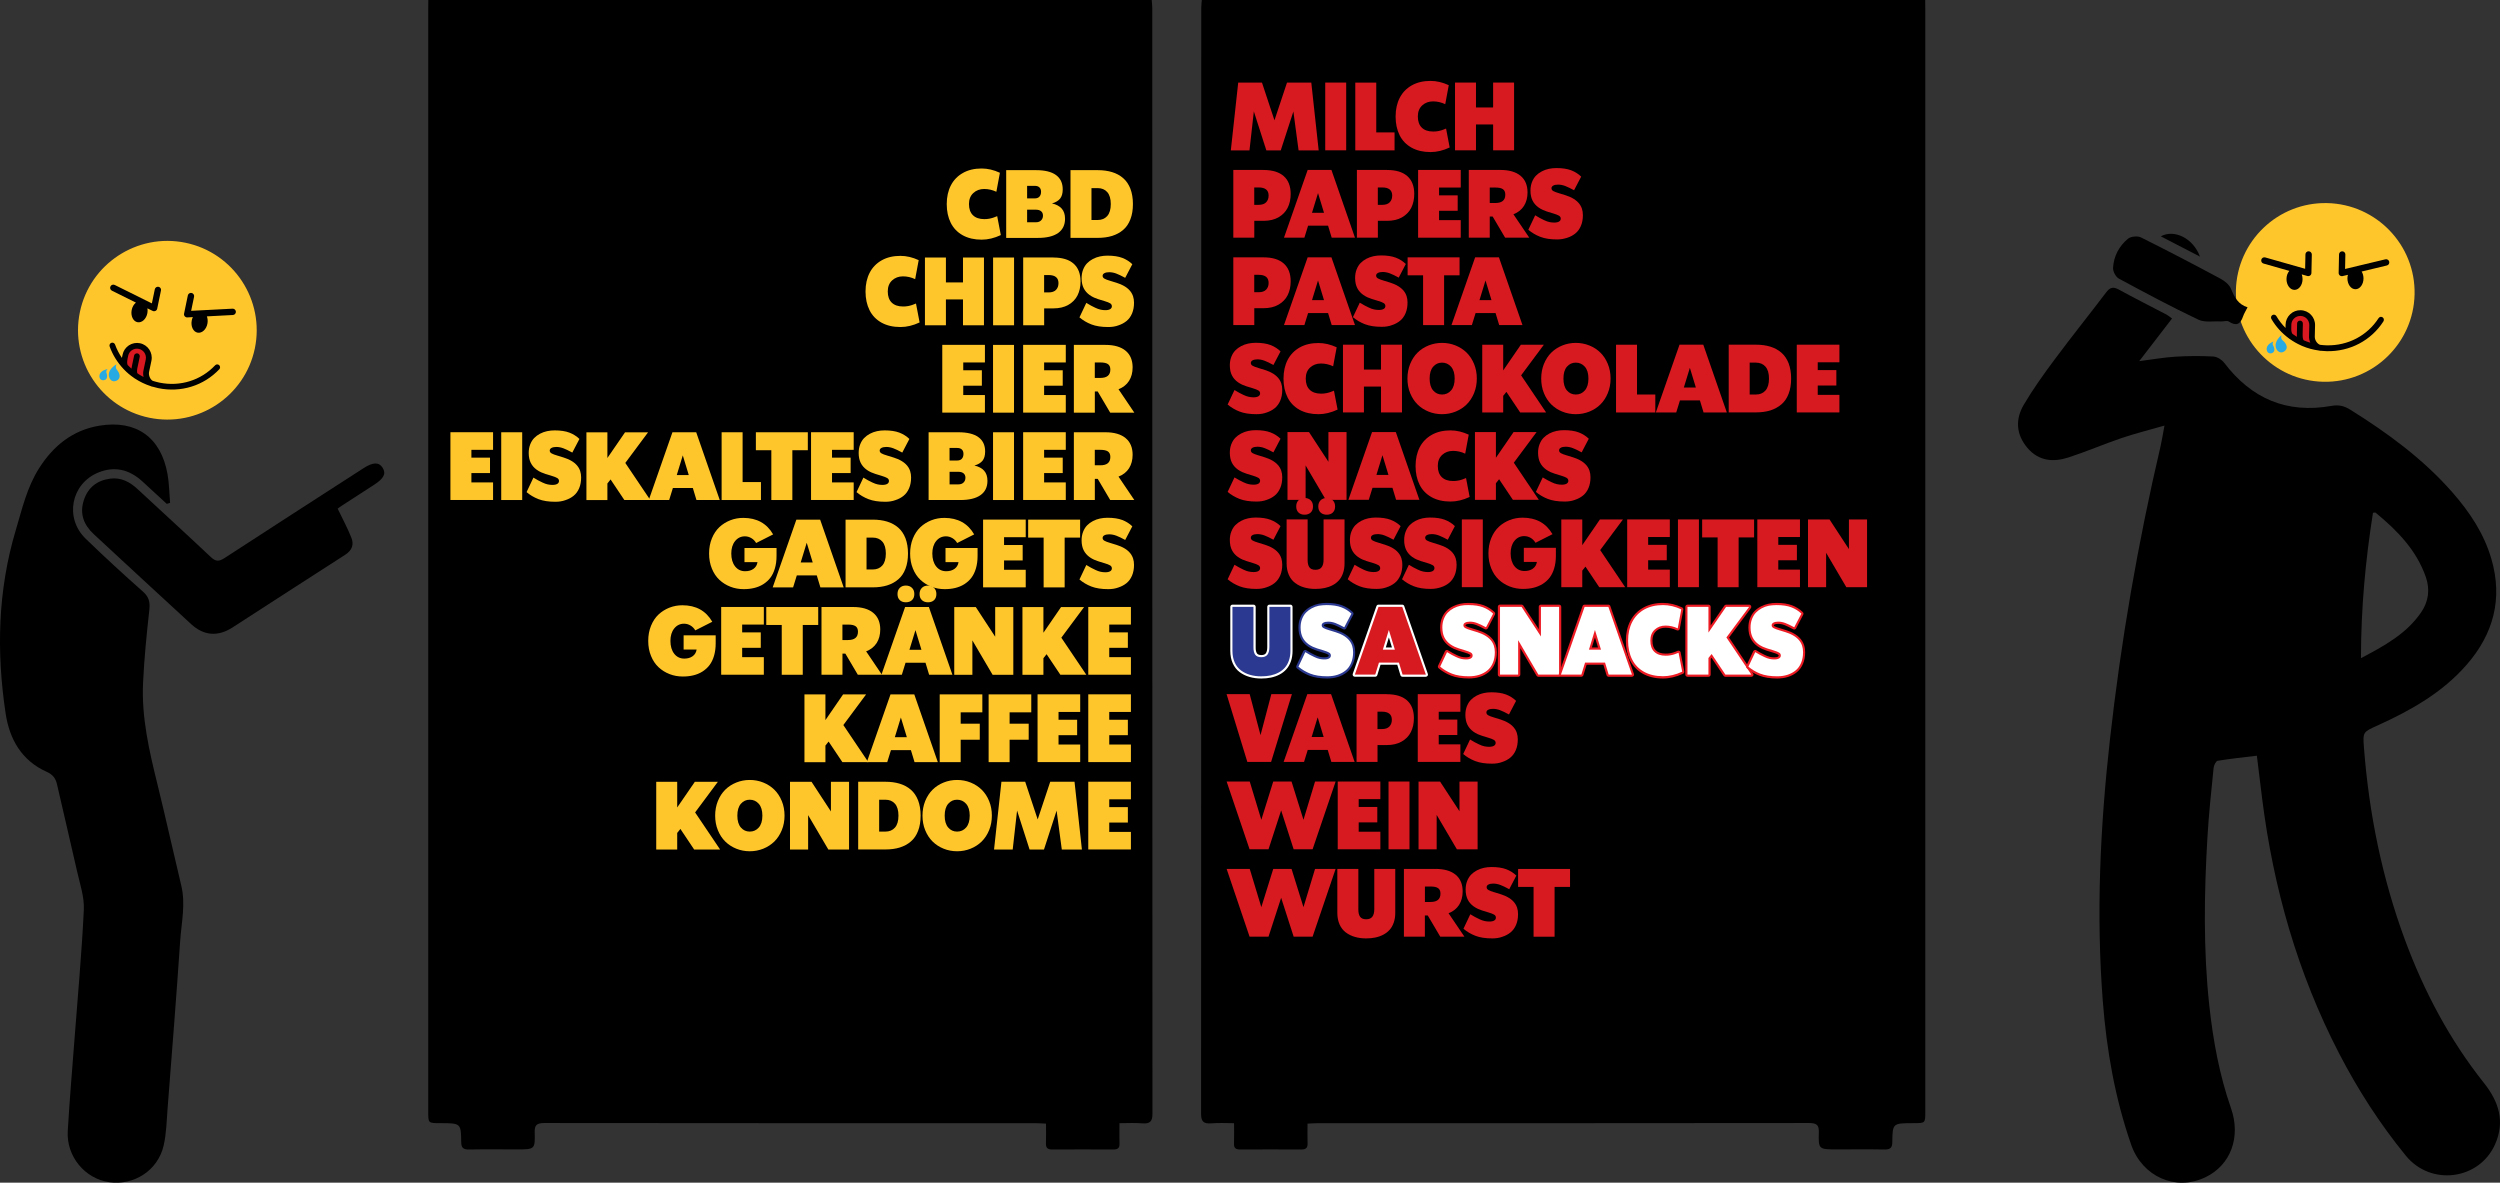 
<svg width="572.273px" height="270.727px" viewBox="0 0 572.273 270.727" version="1.1" xmlns="http://www.w3.org/2000/svg" xmlns:xlink="http://www.w3.org/1999/xlink">
    <rect x="0" y="0" width="572.273" height="270.727" fill="#333333" stroke="none"/>
    <g id="Page-1" stroke="none" stroke-width="1" fill="none" fill-rule="evenodd">
        <g id="words" transform="translate(0, -0)" fill-rule="nonzero">
            <path d="M98.047,2.84217094e-14 C153.407,2.84217094e-14 208.407,2.84217094e-14 263.637,2.84217094e-14 C263.687,0.65 263.767,1.25 263.767,1.85 C263.777,86.21 263.767,170.57 263.807,254.93 C263.807,256.66 263.307,257.31 261.397,257.14 C259.757,257 258.077,257.11 256.257,257.11 C256.257,258.85 256.217,260.33 256.267,261.81 C256.307,262.78 255.887,263.131 254.857,263.131 C250.197,263.11 245.527,263.1 240.867,263.131 C239.677,263.14 239.387,262.63 239.427,261.65 C239.487,260.23 239.437,258.8 239.437,257.21 C238.557,257.17 237.837,257.11 237.107,257.11 C199.617,257.11 162.137,257.12 124.647,257.07 C122.807,257.07 122.357,257.58 122.397,259.2 C122.507,263.11 122.427,263.11 118.207,263.11 C114.597,263.11 110.997,263.06 107.387,263.131 C105.977,263.16 105.587,262.67 105.577,261.43 C105.527,257.11 105.487,257.11 100.757,257.1 C98.037,257.1 98.027,257.1 98.027,254.57 C98.027,170.44 98.027,86.31 98.027,2.18 C98.047,1.51 98.047,0.84 98.047,2.84217094e-14 Z" id="Path" fill="#000000"></path>
            <g id="Group" transform="translate(0, 55.142)">
                <path d="M38.177,60.198 C36.297,58.468 34.427,56.728 32.537,55.008 C29.607,52.348 26.247,51.498 22.537,53.008 C16.267,55.548 14.717,63.428 19.597,68.158 C23.867,72.298 28.257,76.328 32.717,80.278 C34.097,81.498 34.377,82.678 34.187,84.448 C33.567,90.018 33.007,95.598 32.747,101.188 C32.377,109.098 34.157,116.738 36.037,124.368 C37.937,132.088 39.647,139.848 41.497,147.578 C42.517,151.828 41.537,156.018 41.247,160.218 C40.387,172.958 39.367,185.678 38.377,198.408 C38.147,201.308 38.107,204.278 37.457,207.098 C36.127,212.788 30.707,216.268 24.997,215.468 C19.447,214.688 15.177,209.568 15.507,203.788 C15.907,196.878 16.507,189.968 17.027,183.068 C17.777,173.078 18.717,163.098 19.187,153.098 C19.327,150.158 18.277,147.148 17.617,144.198 C16.147,137.608 14.557,131.058 13.067,124.468 C12.747,123.048 12.147,122.188 10.677,121.528 C4.977,118.988 2.177,114.068 1.297,108.228 C-0.833,94.098 -0.523,80.038 3.607,66.228 C5.057,61.358 6.187,56.358 8.977,51.998 C12.227,46.898 16.627,43.328 22.707,42.308 C31.167,40.888 36.877,44.968 38.357,53.438 C38.727,55.578 38.757,57.788 38.937,59.968 C38.677,60.028 38.427,60.118 38.177,60.198 Z" id="Path" fill="#000000"></path>
                <path d="M77.297,61.298 C78.457,63.708 79.567,65.768 80.427,67.928 C81.067,69.518 80.597,70.838 79.007,71.858 C70.377,77.368 61.807,82.968 53.197,88.508 C49.867,90.648 46.647,90.388 43.757,87.728 C36.297,80.878 28.867,73.998 21.437,67.108 C19.157,64.988 18.187,62.438 19.187,59.358 C20.137,56.458 22.207,54.828 25.197,54.428 C27.717,54.088 29.737,55.178 31.537,56.858 C37.107,62.038 42.737,67.158 48.277,72.388 C49.387,73.438 50.147,73.408 51.367,72.618 C61.957,65.718 72.597,58.888 83.217,52.028 C85.377,50.638 86.717,50.598 87.567,51.898 C88.437,53.238 87.897,54.368 85.667,55.808 C83.267,57.358 80.857,58.908 78.467,60.468 C77.987,60.758 77.557,61.108 77.297,61.298 Z" id="Path" fill="#000000"></path>
                <g id="Face" transform="translate(17.858, 0)">
                    <path d="M40.478,24.608 C38.188,35.648 27.348,42.768 16.298,40.478 C5.258,38.188 -1.862,27.348 0.428,16.298 C2.718,5.258 13.558,-1.862 24.608,0.428 C35.658,2.718 42.768,13.568 40.478,24.608" id="Path" fill="#FFC62C"></path>
                    <g id="Group" transform="translate(4.887, 23.291)">
                        <path d="M5.842,5.707 C5.432,5.227 5.612,4.497 5.702,4.037 C5.732,3.877 5.802,3.557 5.942,2.897 C6.242,1.427 7.682,0.487 9.152,0.787 L9.152,0.787 C10.622,1.087 11.562,2.527 11.262,3.997 C11.012,5.197 10.812,6.157 10.742,6.487 C10.472,7.667 11.132,9.107 12.202,9.457 C12.202,9.457 8.872,8.297 7.712,7.357 C6.552,6.407 5.842,5.707 5.842,5.707" id="Path" fill="#D81921"></path>
                        <path d="M27.432,5.157 C27.162,4.907 26.752,4.917 26.502,5.187 C23.242,8.647 18.462,10.127 13.732,9.147 C13.212,9.037 12.712,8.897 12.222,8.747 C11.612,8.407 11.202,7.437 11.392,6.637 C11.472,6.277 11.702,5.167 11.922,4.127 C12.292,2.307 11.122,0.517 9.302,0.137 C8.422,-0.043 7.522,0.127 6.762,0.617 C6.012,1.117 5.492,1.877 5.312,2.757 C5.232,3.137 5.192,3.317 5.172,3.437 C5.172,3.457 5.162,3.477 5.162,3.497 C4.522,2.557 3.992,1.537 3.592,0.437 C3.472,0.097 3.092,-0.083 2.752,0.037 C2.412,0.157 2.232,0.537 2.352,0.877 C3.052,2.817 4.132,4.537 5.492,5.987 C5.502,5.997 5.512,6.017 5.522,6.027 C5.552,6.067 5.592,6.097 5.622,6.127 C6.322,6.857 7.102,7.517 7.942,8.087 C8.002,8.137 8.062,8.177 8.122,8.217 C8.132,8.227 8.142,8.237 8.162,8.237 C8.172,8.237 8.172,8.247 8.182,8.247 C8.182,8.247 8.182,8.247 8.182,8.247 C9.272,8.957 10.462,9.537 11.732,9.947 C11.822,9.987 11.922,10.027 12.012,10.057 C12.032,10.067 12.052,10.067 12.082,10.077 C12.122,10.087 12.162,10.087 12.202,10.087 C12.622,10.207 13.042,10.327 13.472,10.417 C18.662,11.497 23.892,9.867 27.472,6.077 C27.702,5.827 27.692,5.407 27.432,5.157 Z M6.452,3.697 C6.472,3.577 6.512,3.407 6.592,3.017 C6.702,2.477 7.012,2.017 7.472,1.717 C7.932,1.417 8.482,1.307 9.022,1.427 C10.132,1.657 10.842,2.747 10.622,3.857 C10.412,4.887 10.182,5.987 10.102,6.337 C9.982,6.847 10.002,7.367 10.122,7.867 C9.652,7.627 9.192,7.357 8.752,7.057 C8.492,6.777 8.682,5.907 8.752,5.567 C8.762,5.527 8.772,5.487 8.782,5.447 L9.242,3.237 C9.312,2.877 9.082,2.527 8.732,2.457 C8.372,2.387 8.022,2.617 7.952,2.967 L7.492,5.177 C7.482,5.207 7.472,5.247 7.472,5.287 C7.432,5.467 7.382,5.697 7.352,5.967 C7.052,5.707 6.762,5.427 6.492,5.137 C6.352,4.917 6.322,4.407 6.422,3.917 C6.422,3.837 6.432,3.787 6.452,3.697 Z" id="Shape" fill="#000000"></path>
                        <path d="M3.942,4.967 C3.942,4.967 3.522,5.637 4.012,6.207 C4.802,7.127 4.962,8.277 3.882,8.737 C2.602,9.287 1.692,7.707 2.402,6.427 C2.962,5.407 3.942,4.967 3.942,4.967" id="Path" fill="#27AAE1"></path>
                        <path d="M1.892,6.067 C1.892,6.067 1.442,6.427 1.632,6.927 C1.942,7.747 1.772,8.567 0.922,8.617 C-0.088,8.677 -0.318,7.367 0.482,6.677 C1.112,6.117 1.892,6.067 1.892,6.067" id="Path" fill="#27AAE1"></path>
                    </g>
                    <g id="Group" transform="translate(7.352, 10.012)" fill="#000000">
                        <path d="M28.786,6.196 C28.766,5.796 28.426,5.486 28.016,5.506 L18.546,5.996 L19.216,2.766 C19.296,2.376 19.046,1.986 18.646,1.906 C18.256,1.826 17.866,2.076 17.786,2.476 L16.926,6.636 C16.876,6.856 16.936,7.086 17.086,7.256 C17.196,7.376 17.336,7.466 17.486,7.496 C17.546,7.506 17.606,7.516 17.676,7.506 L18.936,7.436 C18.816,7.676 18.726,7.946 18.676,8.236 C18.426,9.576 19.036,10.816 20.026,10.996 C21.026,11.176 22.036,10.246 22.276,8.906 C22.386,8.316 22.326,7.736 22.146,7.266 L28.086,6.956 C28.496,6.936 28.806,6.596 28.786,6.196 Z" id="Path"></path>
                        <path d="M11.086,0.496 C10.696,0.416 10.306,0.666 10.226,1.066 L9.556,4.296 L1.056,0.076 C0.696,-0.104 0.256,0.046 0.076,0.406 C-0.104,0.766 0.046,1.206 0.406,1.386 L5.906,4.116 C5.436,4.486 5.056,5.106 4.926,5.846 C4.676,7.186 5.286,8.426 6.276,8.606 C7.276,8.786 8.286,7.856 8.526,6.516 C8.596,6.136 8.596,5.766 8.536,5.426 L9.736,6.016 C9.796,6.046 9.856,6.066 9.916,6.076 C10.076,6.106 10.236,6.086 10.386,6.016 C10.586,5.916 10.736,5.726 10.776,5.506 L11.636,1.346 C11.736,0.966 11.486,0.586 11.086,0.496 Z" id="Path"></path>
                    </g>
                </g>
            </g>
            <path d="M440.697,2.84217094e-14 C385.337,2.84217094e-14 330.337,2.84217094e-14 275.107,2.84217094e-14 C275.057,0.65 274.977,1.25 274.977,1.85 C274.967,86.21 274.977,170.57 274.937,254.93 C274.937,256.66 275.437,257.31 277.347,257.14 C278.987,257 280.667,257.11 282.487,257.11 C282.487,258.85 282.527,260.33 282.477,261.81 C282.437,262.78 282.857,263.131 283.887,263.131 C288.547,263.11 293.217,263.1 297.877,263.131 C299.067,263.14 299.357,262.63 299.317,261.65 C299.257,260.23 299.307,258.8 299.307,257.21 C300.187,257.17 300.907,257.11 301.637,257.11 C339.127,257.11 376.607,257.12 414.097,257.07 C415.937,257.07 416.387,257.58 416.347,259.2 C416.237,263.11 416.317,263.11 420.537,263.11 C424.147,263.11 427.747,263.06 431.357,263.131 C432.767,263.16 433.157,262.67 433.167,261.43 C433.217,257.11 433.257,257.11 437.987,257.1 C440.707,257.1 440.717,257.1 440.717,254.57 C440.717,170.44 440.717,86.31 440.717,2.18 C440.697,1.51 440.697,0.84 440.697,2.84217094e-14 Z" id="Path" fill="#000000"></path>
            <g id="Group" transform="translate(103.107, 38.57)" fill="#FFC62C">
                <path d="M121.6,16.29 C119.91,16.29 118.47,15.95 117.26,15.28 C116.05,14.6 115.14,13.66 114.53,12.44 C113.92,11.22 113.61,9.79 113.61,8.15 C113.61,6.51 113.93,5.08 114.56,3.86 C115.19,2.64 116.12,1.69 117.33,1.01 C118.54,0.33 119.97,0 121.6,0 C122.99,0 124.38,0.33 125.78,0.98 L124.97,5.33 C124.07,4.9 123.14,4.69 122.18,4.69 C121.19,4.69 120.37,5 119.7,5.61 C119.03,6.22 118.7,7.07 118.7,8.14 C118.7,9.26 119,10.11 119.61,10.7 C120.21,11.29 121.08,11.59 122.2,11.59 C122.4,11.59 122.59,11.59 122.76,11.57 C122.93,11.56 123.11,11.53 123.29,11.5 C123.47,11.47 123.61,11.43 123.72,11.41 C123.82,11.39 123.97,11.35 124.15,11.29 C124.34,11.23 124.45,11.19 124.49,11.17 C124.53,11.16 124.65,11.11 124.85,11.03 C125.05,10.95 125.15,10.91 125.16,10.91 L125.99,15.24 C124.5,15.94 123.04,16.29 121.6,16.29 Z" id="Path"></path>
                <path d="M137.7,7.99 C138.68,8.22 139.42,8.61 139.93,9.18 C140.43,9.74 140.69,10.52 140.69,11.5 C140.69,12.93 140.16,14.02 139.1,14.77 C138.04,15.52 136.49,15.89 134.46,15.89 L127.22,15.89 L127.22,0.38 L134.04,0.38 C136.07,0.38 137.59,0.75 138.62,1.5 C139.65,2.25 140.16,3.34 140.16,4.78 C140.16,5.69 139.96,6.4 139.55,6.91 C139.12,7.41 138.51,7.78 137.7,7.99 Z M133.72,3.97 L132.01,3.97 L132.01,6.85 L133.72,6.85 C134.22,6.85 134.6,6.71 134.84,6.43 C135.08,6.15 135.2,5.79 135.2,5.34 C135.2,4.91 135.08,4.57 134.83,4.33 C134.59,4.09 134.22,3.97 133.72,3.97 Z M132.01,12.31 L134.03,12.31 C134.53,12.31 134.92,12.17 135.21,11.88 C135.5,11.59 135.64,11.23 135.64,10.79 C135.64,10.36 135.5,10.03 135.22,9.79 C134.94,9.55 134.54,9.43 134.03,9.43 L132.01,9.43 L132.01,12.31 Z" id="Shape"></path>
                <path d="M141.94,15.89 L141.94,0.38 L148.16,0.38 C149.39,0.38 150.49,0.53 151.47,0.83 C152.44,1.13 153.29,1.59 154,2.21 C154.71,2.83 155.26,3.63 155.65,4.63 C156.03,5.63 156.23,6.8 156.23,8.13 C156.23,9.46 156.04,10.63 155.65,11.63 C155.27,12.63 154.72,13.44 154,14.05 C153.29,14.67 152.44,15.12 151.47,15.43 C150.5,15.73 149.39,15.88 148.16,15.88 L141.94,15.88 L141.94,15.89 Z M146.74,11.79 L148.16,11.79 C149.08,11.79 149.81,11.49 150.35,10.88 C150.89,10.27 151.16,9.36 151.16,8.14 C151.16,6.92 150.89,6.01 150.35,5.4 C149.81,4.79 149.08,4.49 148.16,4.49 L146.74,4.49 L146.74,11.79 Z" id="Shape"></path>
                <path d="M103.01,36.29 C101.32,36.29 99.88,35.95 98.67,35.28 C97.46,34.6 96.55,33.66 95.94,32.44 C95.33,31.22 95.02,29.79 95.02,28.15 C95.02,26.51 95.34,25.08 95.97,23.86 C96.6,22.64 97.53,21.69 98.74,21.01 C99.95,20.33 101.38,20 103.01,20 C104.4,20 105.79,20.33 107.19,20.98 L106.38,25.33 C105.48,24.9 104.55,24.69 103.59,24.69 C102.6,24.69 101.78,25 101.11,25.61 C100.44,26.22 100.11,27.07 100.11,28.14 C100.11,29.26 100.41,30.11 101.02,30.7 C101.62,31.29 102.49,31.59 103.61,31.59 C103.81,31.59 104,31.59 104.17,31.57 C104.34,31.56 104.52,31.53 104.7,31.5 C104.88,31.47 105.02,31.43 105.13,31.41 C105.23,31.39 105.38,31.35 105.56,31.29 C105.75,31.23 105.86,31.19 105.9,31.17 C105.94,31.16 106.06,31.11 106.26,31.03 C106.46,30.95 106.56,30.91 106.57,30.91 L107.4,35.24 C105.91,35.94 104.45,36.29 103.01,36.29 Z" id="Path"></path>
                <polygon id="Path" points="117.33 26.08 117.33 20.38 122.13 20.38 122.13 35.89 117.33 35.89 117.33 29.97 113.42 29.97 113.42 35.89 108.62 35.89 108.62 20.38 113.42 20.38 113.42 26.08"></polygon>
                <polygon id="Path" points="124.22 35.89 124.22 20.38 129.02 20.38 129.02 35.89"></polygon>
                <path d="M138.02,20.38 C140.05,20.38 141.59,20.85 142.65,21.78 C143.71,22.72 144.24,24.08 144.24,25.86 C144.24,27.06 144.01,28.12 143.55,29.04 C143.09,29.96 142.38,30.68 141.44,31.22 C140.49,31.76 139.36,32.02 138.03,32.02 L135.91,32.02 L135.91,35.88 L131.11,35.88 L131.11,20.37 L138.02,20.37 L138.02,20.38 Z M135.9,28.37 L136.92,28.37 C137.69,28.37 138.26,28.17 138.63,27.78 C139,27.39 139.19,26.88 139.19,26.25 C139.19,25.01 138.43,24.39 136.92,24.39 L135.9,24.39 L135.9,28.37 Z" id="Shape"></path>
                <path d="M150.58,36.29 C149.04,36.29 147.75,36.09 146.72,35.69 C145.69,35.29 144.78,34.75 143.99,34.08 L145.56,30.76 C146.06,31.06 146.43,31.27 146.64,31.39 C146.86,31.51 147.18,31.67 147.62,31.88 C148.05,32.09 148.45,32.23 148.81,32.31 C149.17,32.39 149.54,32.43 149.91,32.43 C150.4,32.43 150.77,32.35 151.03,32.19 C151.29,32.03 151.41,31.81 151.41,31.53 C151.41,31.24 151.27,31.01 151,30.85 C150.73,30.69 150.3,30.52 149.72,30.35 C148.6,30.03 147.8,29.76 147.34,29.55 C145.83,28.86 144.92,27.81 144.61,26.4 C144.52,26 144.48,25.58 144.48,25.12 C144.48,24.41 144.59,23.76 144.82,23.17 C145.05,22.58 145.35,22.09 145.73,21.7 C146.11,21.31 146.56,20.98 147.07,20.71 C147.58,20.44 148.12,20.25 148.68,20.13 C149.24,20.01 149.82,19.95 150.41,19.95 C151.77,19.95 152.89,20.12 153.79,20.46 C154.68,20.8 155.45,21.29 156.09,21.91 L154.46,25.03 C153.64,24.58 152.96,24.25 152.42,24.05 C151.88,23.85 151.34,23.74 150.79,23.74 C150.33,23.74 149.97,23.82 149.7,23.96 C149.43,24.11 149.29,24.31 149.29,24.57 C149.29,24.84 149.43,25.06 149.72,25.22 C150,25.38 150.45,25.55 151.04,25.72 C152.2,26.06 152.98,26.32 153.4,26.5 C154.91,27.14 155.87,28.06 156.26,29.25 C156.41,29.71 156.48,30.2 156.48,30.74 C156.48,31.66 156.33,32.47 156.03,33.18 C155.73,33.89 155.31,34.47 154.77,34.91 C154.23,35.35 153.61,35.68 152.9,35.91 C152.21,36.17 151.43,36.29 150.58,36.29 Z" id="Path"></path>
                <polygon id="Path" points="122.35 40.38 122.35 44.4 117.39 44.4 117.39 46.19 121.65 46.19 121.65 49.72 117.39 49.72 117.39 51.86 122.35 51.86 122.35 55.88 112.59 55.88 112.59 40.37 122.35 40.37"></polygon>
                <polygon id="Path" points="124.21 55.89 124.21 40.38 129.01 40.38 129.01 55.89"></polygon>
                <polygon id="Path" points="140.86 40.38 140.86 44.4 135.9 44.4 135.9 46.19 140.16 46.19 140.16 49.72 135.9 49.72 135.9 51.86 140.86 51.86 140.86 55.88 131.1 55.88 131.1 40.37 140.86 40.37"></polygon>
                <path d="M156.55,55.89 L151.03,55.89 L148.17,51.04 L147.51,51.04 L147.51,55.89 L142.71,55.89 L142.71,40.38 L149.93,40.38 C151.95,40.38 153.49,40.83 154.56,41.72 C155.63,42.61 156.16,43.88 156.16,45.53 C156.16,46.72 155.89,47.75 155.34,48.62 C154.79,49.48 153.99,50.12 152.93,50.53 L156.55,55.89 Z M148.79,44.4 L147.5,44.4 L147.5,47.94 L148.79,47.94 C150.3,47.94 151.06,47.3 151.06,46.03 C151.06,45.45 150.88,45.04 150.52,44.78 C150.16,44.53 149.58,44.4 148.79,44.4 Z" id="Shape"></path>
                <polygon id="Path" points="9.76 60.38 9.76 64.4 4.8 64.4 4.8 66.19 9.06 66.19 9.06 69.72 4.8 69.72 4.8 71.86 9.76 71.86 9.76 75.88 -2.84217094e-14 75.88 -2.84217094e-14 60.37 9.76 60.37"></polygon>
                <polygon id="Path" points="11.63 75.89 11.63 60.38 16.43 60.38 16.43 75.89"></polygon>
                <path d="M24.02,76.29 C22.48,76.29 21.19,76.09 20.16,75.69 C19.13,75.29 18.22,74.75 17.43,74.08 L19,70.76 C19.5,71.06 19.87,71.27 20.08,71.39 C20.3,71.51 20.62,71.67 21.06,71.88 C21.49,72.09 21.89,72.23 22.25,72.31 C22.61,72.39 22.98,72.43 23.35,72.43 C23.84,72.43 24.21,72.35 24.47,72.19 C24.73,72.03 24.85,71.81 24.85,71.53 C24.85,71.24 24.71,71.01 24.44,70.85 C24.17,70.69 23.74,70.52 23.16,70.35 C22.04,70.03 21.24,69.76 20.78,69.55 C19.27,68.86 18.36,67.81 18.05,66.4 C17.96,66 17.92,65.58 17.92,65.12 C17.92,64.41 18.03,63.76 18.26,63.17 C18.49,62.58 18.79,62.09 19.17,61.7 C19.55,61.31 20,60.98 20.51,60.71 C21.02,60.44 21.56,60.25 22.12,60.13 C22.68,60.01 23.26,59.95 23.85,59.95 C25.21,59.95 26.33,60.12 27.23,60.46 C28.12,60.8 28.89,61.29 29.53,61.91 L27.9,65.03 C27.08,64.58 26.4,64.25 25.86,64.05 C25.32,63.85 24.78,63.74 24.23,63.74 C23.77,63.74 23.41,63.82 23.14,63.96 C22.87,64.11 22.73,64.31 22.73,64.57 C22.73,64.84 22.87,65.06 23.16,65.22 C23.44,65.38 23.89,65.55 24.48,65.72 C25.64,66.06 26.42,66.32 26.84,66.5 C28.35,67.14 29.31,68.06 29.7,69.25 C29.85,69.71 29.92,70.2 29.92,70.74 C29.92,71.66 29.77,72.47 29.47,73.18 C29.17,73.89 28.75,74.47 28.21,74.91 C27.67,75.35 27.05,75.68 26.34,75.91 C25.64,76.17 24.86,76.29 24.02,76.29 Z" id="Path"></path>
                <polygon id="Path" points="45.75 75.89 39.81 75.89 36.66 71.18 35.93 72.1 35.93 75.9 31.13 75.9 31.13 60.39 35.93 60.39 35.93 66.27 39.97 60.39 45.24 60.39 40.03 67.4"></polygon>
                <path d="M61.65,75.89 L56.32,75.89 L55.49,73.14 L50.92,73.14 L50.07,75.89 L45.4,75.89 L50.82,60.38 L56.26,60.38 L61.65,75.89 Z M53.19,65.67 L51.81,70.18 L54.56,70.18 L53.19,65.67 Z" id="Shape"></path>
                <polygon id="Path" points="66.88 60.38 66.88 71.78 71.08 71.78 71.08 75.89 62.08 75.89 62.08 60.38"></polygon>
                <polygon id="Path" points="81.81 60.38 81.81 64.49 78.27 64.49 78.27 75.89 73.46 75.89 73.46 64.49 69.92 64.49 69.92 60.38"></polygon>
                <polygon id="Path" points="92.31 60.38 92.31 64.4 87.35 64.4 87.35 66.19 91.61 66.19 91.61 69.72 87.35 69.72 87.35 71.86 92.31 71.86 92.31 75.88 82.55 75.88 82.55 60.37 92.31 60.37"></polygon>
                <path d="M99.55,76.29 C98.01,76.29 96.72,76.09 95.69,75.69 C94.66,75.29 93.75,74.75 92.96,74.08 L94.53,70.76 C95.03,71.06 95.4,71.27 95.61,71.39 C95.83,71.51 96.15,71.67 96.59,71.88 C97.02,72.09 97.42,72.23 97.78,72.31 C98.14,72.39 98.51,72.43 98.88,72.43 C99.37,72.43 99.74,72.35 100,72.19 C100.26,72.03 100.38,71.81 100.38,71.53 C100.38,71.24 100.24,71.01 99.97,70.85 C99.7,70.69 99.27,70.52 98.69,70.35 C97.57,70.03 96.77,69.76 96.31,69.55 C94.8,68.86 93.89,67.81 93.58,66.4 C93.49,66 93.45,65.58 93.45,65.12 C93.45,64.41 93.56,63.76 93.79,63.17 C94.02,62.58 94.32,62.09 94.7,61.7 C95.08,61.31 95.53,60.98 96.04,60.71 C96.55,60.44 97.09,60.25 97.65,60.13 C98.21,60.01 98.79,59.95 99.38,59.95 C100.74,59.95 101.86,60.12 102.76,60.46 C103.65,60.8 104.42,61.29 105.06,61.91 L103.43,65.03 C102.61,64.58 101.93,64.25 101.39,64.05 C100.85,63.85 100.31,63.74 99.76,63.74 C99.3,63.74 98.94,63.82 98.67,63.96 C98.4,64.11 98.26,64.31 98.26,64.57 C98.26,64.84 98.4,65.06 98.69,65.22 C98.97,65.38 99.42,65.55 100.01,65.72 C101.17,66.06 101.95,66.32 102.37,66.5 C103.88,67.14 104.84,68.06 105.23,69.25 C105.38,69.71 105.45,70.2 105.45,70.74 C105.45,71.66 105.3,72.47 105,73.18 C104.7,73.89 104.28,74.47 103.74,74.91 C103.2,75.35 102.58,75.68 101.87,75.91 C101.17,76.17 100.39,76.29 99.55,76.29 Z" id="Path"></path>
                <path d="M119.94,67.99 C120.92,68.22 121.66,68.61 122.17,69.18 C122.67,69.74 122.93,70.52 122.93,71.5 C122.93,72.93 122.4,74.02 121.34,74.77 C120.28,75.52 118.73,75.89 116.7,75.89 L109.46,75.89 L109.46,60.38 L116.28,60.38 C118.31,60.38 119.83,60.75 120.86,61.5 C121.89,62.25 122.4,63.34 122.4,64.78 C122.4,65.69 122.2,66.4 121.79,66.91 C121.36,67.41 120.75,67.78 119.94,67.99 Z M115.96,63.97 L114.25,63.97 L114.25,66.85 L115.96,66.85 C116.46,66.85 116.84,66.71 117.08,66.43 C117.32,66.15 117.44,65.79 117.44,65.34 C117.44,64.91 117.32,64.57 117.07,64.33 C116.83,64.09 116.46,63.97 115.96,63.97 Z M114.26,72.31 L116.28,72.31 C116.78,72.31 117.17,72.17 117.46,71.88 C117.75,71.59 117.89,71.23 117.89,70.79 C117.89,70.36 117.75,70.03 117.47,69.79 C117.19,69.55 116.79,69.43 116.28,69.43 L114.26,69.43 L114.26,72.31 Z" id="Shape"></path>
                <polygon id="Path" points="124.21 75.89 124.21 60.38 129.01 60.38 129.01 75.89"></polygon>
                <polygon id="Path" points="140.86 60.38 140.86 64.4 135.9 64.4 135.9 66.19 140.16 66.19 140.16 69.72 135.9 69.72 135.9 71.86 140.86 71.86 140.86 75.88 131.1 75.88 131.1 60.37 140.86 60.37"></polygon>
                <path d="M156.55,75.89 L151.03,75.89 L148.17,71.04 L147.51,71.04 L147.51,75.89 L142.71,75.89 L142.71,60.38 L149.93,60.38 C151.95,60.38 153.49,60.83 154.56,61.72 C155.63,62.61 156.16,63.88 156.16,65.53 C156.16,66.72 155.89,67.75 155.34,68.62 C154.79,69.48 153.99,70.12 152.93,70.53 L156.55,75.89 Z M148.79,64.4 L147.5,64.4 L147.5,67.94 L148.79,67.94 C150.3,67.94 151.06,67.3 151.06,66.03 C151.06,65.45 150.88,65.04 150.52,64.78 C150.16,64.53 149.58,64.4 148.79,64.4 Z" id="Shape"></path>
                <path d="M67.31,90.12 L67.31,86.87 L74.65,86.87 L74.65,88.7 C74.65,89.75 74.52,90.7 74.27,91.55 C74.02,92.4 73.67,93.11 73.23,93.69 C72.79,94.27 72.24,94.76 71.61,95.16 C70.98,95.56 70.28,95.84 69.54,96.02 C68.8,96.2 68,96.29 67.13,96.29 C66.06,96.29 65.05,96.11 64.1,95.74 C63.15,95.37 62.31,94.85 61.58,94.17 C60.85,93.49 60.27,92.63 59.85,91.59 C59.42,90.55 59.21,89.4 59.21,88.13 C59.21,86.87 59.42,85.72 59.85,84.67 C60.28,83.62 60.85,82.77 61.57,82.09 C62.29,81.42 63.12,80.9 64.06,80.53 C65,80.16 65.99,79.98 67.03,79.98 C70.14,79.98 72.42,81.24 73.87,83.76 L69.98,85.73 C69.7,85.25 69.34,84.88 68.88,84.61 C68.42,84.34 67.93,84.2 67.41,84.2 C66.49,84.2 65.74,84.57 65.16,85.29 C64.58,86.01 64.29,86.97 64.29,88.13 C64.29,89.35 64.58,90.34 65.16,91.08 C65.74,91.82 66.51,92.19 67.47,92.19 C68.23,92.19 68.87,92.01 69.38,91.64 C69.89,91.27 70.19,90.76 70.29,90.11 L67.31,90.11 L67.31,90.12 Z" id="Path"></path>
                <path d="M90.02,95.89 L84.69,95.89 L83.86,93.14 L79.29,93.14 L78.44,95.89 L73.77,95.89 L79.19,80.38 L84.63,80.38 L90.02,95.89 Z M81.56,85.67 L80.18,90.18 L82.93,90.18 L81.56,85.67 Z" id="Shape"></path>
                <path d="M90.45,95.89 L90.45,80.38 L96.67,80.38 C97.9,80.38 99,80.53 99.98,80.83 C100.95,81.13 101.8,81.59 102.51,82.21 C103.22,82.83 103.77,83.63 104.16,84.63 C104.54,85.63 104.74,86.8 104.74,88.13 C104.74,89.46 104.55,90.63 104.16,91.63 C103.78,92.63 103.23,93.44 102.51,94.05 C101.8,94.67 100.95,95.12 99.98,95.43 C99.01,95.73 97.9,95.88 96.67,95.88 L90.45,95.88 L90.45,95.89 Z M95.25,91.79 L96.67,91.79 C97.59,91.79 98.32,91.49 98.86,90.88 C99.4,90.27 99.67,89.36 99.67,88.14 C99.67,86.92 99.4,86.01 98.86,85.4 C98.32,84.79 97.59,84.49 96.67,84.49 L95.25,84.49 L95.25,91.79 Z" id="Shape"></path>
                <path d="M113.33,90.12 L113.33,86.87 L120.67,86.87 L120.67,88.7 C120.67,89.75 120.54,90.7 120.29,91.55 C120.04,92.4 119.69,93.11 119.25,93.69 C118.81,94.27 118.26,94.76 117.63,95.16 C117,95.56 116.3,95.84 115.56,96.02 C114.82,96.2 114.02,96.29 113.15,96.29 C112.08,96.29 111.07,96.11 110.12,95.74 C109.17,95.37 108.33,94.85 107.6,94.17 C106.87,93.49 106.29,92.63 105.87,91.59 C105.44,90.55 105.23,89.4 105.23,88.13 C105.23,86.87 105.44,85.72 105.87,84.67 C106.3,83.62 106.87,82.77 107.59,82.09 C108.31,81.42 109.14,80.9 110.08,80.53 C111.02,80.16 112.01,79.98 113.05,79.98 C116.16,79.98 118.44,81.24 119.89,83.76 L116,85.73 C115.72,85.25 115.36,84.88 114.9,84.61 C114.44,84.34 113.95,84.2 113.43,84.2 C112.51,84.2 111.76,84.57 111.18,85.29 C110.6,86.01 110.31,86.97 110.31,88.13 C110.31,89.35 110.6,90.34 111.18,91.08 C111.76,91.82 112.53,92.19 113.49,92.19 C114.25,92.19 114.89,92.01 115.4,91.64 C115.91,91.27 116.21,90.76 116.31,90.11 L113.33,90.11 L113.33,90.12 Z" id="Path"></path>
                <polygon id="Path" points="131.69 80.38 131.69 84.4 126.73 84.4 126.73 86.19 130.99 86.19 130.99 89.72 126.73 89.72 126.73 91.86 131.69 91.86 131.69 95.88 121.93 95.88 121.93 80.37 131.69 80.37"></polygon>
                <polygon id="Path" points="144.14 80.38 144.14 84.49 140.6 84.49 140.6 95.89 135.79 95.89 135.79 84.49 132.25 84.49 132.25 80.38"></polygon>
                <path d="M150.58,96.29 C149.04,96.29 147.75,96.09 146.72,95.69 C145.69,95.29 144.78,94.75 143.99,94.08 L145.56,90.76 C146.06,91.06 146.43,91.27 146.64,91.39 C146.86,91.51 147.18,91.67 147.62,91.88 C148.05,92.09 148.45,92.23 148.81,92.31 C149.17,92.39 149.54,92.43 149.91,92.43 C150.4,92.43 150.77,92.35 151.03,92.19 C151.29,92.03 151.41,91.81 151.41,91.53 C151.41,91.24 151.27,91.01 151,90.85 C150.73,90.69 150.3,90.52 149.72,90.35 C148.6,90.03 147.8,89.76 147.34,89.55 C145.83,88.86 144.92,87.81 144.61,86.4 C144.52,86 144.48,85.58 144.48,85.12 C144.48,84.41 144.59,83.76 144.82,83.17 C145.05,82.58 145.35,82.09 145.73,81.7 C146.11,81.31 146.56,80.98 147.07,80.71 C147.58,80.44 148.12,80.25 148.68,80.13 C149.24,80.01 149.82,79.95 150.41,79.95 C151.77,79.95 152.89,80.12 153.79,80.46 C154.68,80.8 155.45,81.29 156.09,81.91 L154.46,85.03 C153.64,84.58 152.96,84.25 152.42,84.05 C151.88,83.85 151.34,83.74 150.79,83.74 C150.33,83.74 149.97,83.82 149.7,83.96 C149.43,84.11 149.29,84.31 149.29,84.57 C149.29,84.84 149.43,85.06 149.72,85.22 C150,85.38 150.45,85.55 151.04,85.72 C152.2,86.06 152.98,86.32 153.4,86.5 C154.91,87.14 155.87,88.06 156.26,89.25 C156.41,89.71 156.48,90.2 156.48,90.74 C156.48,91.66 156.33,92.47 156.03,93.18 C155.73,93.89 155.31,94.47 154.77,94.91 C154.23,95.35 153.61,95.68 152.9,95.91 C152.21,96.17 151.43,96.29 150.58,96.29 Z" id="Path"></path>
                <path d="M53.38,110.12 L53.38,106.87 L60.72,106.87 L60.72,108.7 C60.72,109.75 60.59,110.7 60.34,111.55 C60.09,112.4 59.74,113.11 59.3,113.69 C58.86,114.27 58.31,114.76 57.68,115.16 C57.05,115.56 56.35,115.84 55.61,116.02 C54.87,116.2 54.07,116.29 53.2,116.29 C52.13,116.29 51.12,116.11 50.17,115.74 C49.22,115.37 48.38,114.85 47.65,114.17 C46.92,113.49 46.34,112.63 45.92,111.59 C45.49,110.55 45.28,109.4 45.28,108.13 C45.28,106.87 45.49,105.72 45.92,104.67 C46.35,103.62 46.92,102.77 47.64,102.09 C48.36,101.42 49.19,100.9 50.13,100.53 C51.07,100.16 52.06,99.98 53.1,99.98 C56.21,99.98 58.49,101.24 59.94,103.76 L56.05,105.73 C55.77,105.25 55.41,104.88 54.95,104.61 C54.49,104.34 54,104.2 53.48,104.2 C52.56,104.2 51.81,104.57 51.23,105.29 C50.65,106.01 50.36,106.97 50.36,108.13 C50.36,109.35 50.65,110.34 51.23,111.08 C51.81,111.82 52.58,112.19 53.54,112.19 C54.3,112.19 54.94,112.01 55.45,111.64 C55.96,111.27 56.26,110.76 56.36,110.11 L53.38,110.11 L53.38,110.12 Z" id="Path"></path>
                <polygon id="Path" points="71.74 100.38 71.74 104.4 66.78 104.4 66.78 106.19 71.04 106.19 71.04 109.72 66.78 109.72 66.78 111.86 71.74 111.86 71.74 115.88 61.98 115.88 61.98 100.37 71.74 100.37"></polygon>
                <polygon id="Path" points="84.19 100.38 84.19 104.49 80.65 104.49 80.65 115.89 75.84 115.89 75.84 104.49 72.3 104.49 72.3 100.38"></polygon>
                <path d="M98.78,115.89 L93.26,115.89 L90.4,111.04 L89.74,111.04 L89.74,115.89 L84.94,115.89 L84.94,100.38 L92.16,100.38 C94.18,100.38 95.72,100.83 96.79,101.72 C97.86,102.61 98.39,103.88 98.39,105.53 C98.39,106.72 98.12,107.75 97.57,108.62 C97.02,109.48 96.22,110.12 95.16,110.53 L98.78,115.89 Z M91.02,104.4 L89.73,104.4 L89.73,107.94 L91.02,107.94 C92.53,107.94 93.29,107.3 93.29,106.03 C93.29,105.45 93.11,105.04 92.75,104.78 C92.39,104.53 91.81,104.4 91.02,104.4 Z" id="Shape"></path>
                <path d="M114.91,115.89 L109.58,115.89 L108.75,113.14 L104.18,113.14 L103.33,115.89 L98.66,115.89 L104.08,100.38 L109.52,100.38 L114.91,115.89 Z M104.24,99.3 C103.66,99.3 103.2,99.13 102.86,98.8 C102.51,98.47 102.34,98 102.34,97.41 C102.34,96.82 102.51,96.35 102.86,96 C103.21,95.65 103.67,95.47 104.24,95.47 C104.83,95.47 105.3,95.65 105.66,96 C106.02,96.35 106.19,96.82 106.19,97.41 C106.19,98.01 106.01,98.47 105.66,98.8 C105.31,99.13 104.84,99.3 104.24,99.3 Z M106.45,105.67 L105.07,110.18 L107.82,110.18 L106.45,105.67 Z M109.33,99.3 C108.74,99.3 108.27,99.13 107.92,98.8 C107.57,98.47 107.39,98.01 107.39,97.41 C107.39,96.82 107.57,96.35 107.92,96 C108.28,95.65 108.74,95.47 109.33,95.47 C109.9,95.47 110.36,95.65 110.71,96 C111.06,96.35 111.24,96.82 111.24,97.41 C111.24,98 111.07,98.46 110.72,98.8 C110.37,99.13 109.91,99.3 109.33,99.3 Z" id="Shape"></path>
                <polygon id="Path" points="124.7 107.18 124.7 100.39 128.85 100.39 128.85 115.9 124.11 115.9 119.48 108.02 119.48 115.9 115.33 115.9 115.33 100.39 120.26 100.39"></polygon>
                <polygon id="Path" points="145.56 115.89 139.62 115.89 136.47 111.18 135.74 112.1 135.74 115.9 130.94 115.9 130.94 100.39 135.74 100.39 135.74 106.27 139.78 100.39 145.05 100.39 139.84 107.4"></polygon>
                <polygon id="Path" points="155.77 100.38 155.77 104.4 150.81 104.4 150.81 106.19 155.07 106.19 155.07 109.72 150.81 109.72 150.81 111.86 155.77 111.86 155.77 115.88 146.01 115.88 146.01 100.37 155.77 100.37"></polygon>
                <polygon id="Path" points="95.66 135.89 89.72 135.89 86.57 131.18 85.84 132.1 85.84 135.9 81.04 135.9 81.04 120.39 85.84 120.39 85.84 126.27 89.88 120.39 95.15 120.39 89.94 127.4"></polygon>
                <path d="M111.57,135.89 L106.24,135.89 L105.41,133.14 L100.84,133.14 L99.99,135.89 L95.32,135.89 L100.74,120.38 L106.18,120.38 L111.57,135.89 Z M103.11,125.67 L101.73,130.18 L104.48,130.18 L103.11,125.67 Z" id="Shape"></path>
                <polygon id="Path" points="121.76 120.38 121.76 124.49 116.8 124.49 116.8 127.09 121.17 127.09 121.17 130.76 116.8 130.76 116.8 135.89 112 135.89 112 120.38 121.76 120.38"></polygon>
                <polygon id="Path" points="132.96 120.38 132.96 124.49 128 124.49 128 127.09 132.37 127.09 132.37 130.76 128 130.76 128 135.89 123.2 135.89 123.2 120.38 132.96 120.38"></polygon>
                <polygon id="Path" points="144.16 120.38 144.16 124.4 139.2 124.4 139.2 126.19 143.46 126.19 143.46 129.72 139.2 129.72 139.2 131.86 144.16 131.86 144.16 135.88 134.4 135.88 134.4 120.37 144.16 120.37"></polygon>
                <polygon id="Path" points="155.77 120.38 155.77 124.4 150.81 124.4 150.81 126.19 155.07 126.19 155.07 129.72 150.81 129.72 150.81 131.86 155.77 131.86 155.77 135.88 146.01 135.88 146.01 120.37 155.77 120.37"></polygon>
                <polygon id="Path" points="61.73 155.89 55.79 155.89 52.64 151.18 51.91 152.1 51.91 155.9 47.11 155.9 47.11 140.39 51.91 140.39 51.91 146.27 55.95 140.39 61.22 140.39 56.01 147.4"></polygon>
                <path d="M71.62,155.7 C70.65,156.09 69.62,156.29 68.52,156.29 C67.43,156.29 66.39,156.09 65.43,155.7 C64.46,155.31 63.62,154.76 62.91,154.06 C62.2,153.36 61.64,152.5 61.22,151.47 C60.8,150.45 60.6,149.33 60.6,148.13 C60.6,146.93 60.81,145.81 61.22,144.79 C61.64,143.77 62.2,142.9 62.91,142.2 C63.62,141.5 64.46,140.95 65.43,140.56 C66.4,140.17 67.43,139.97 68.52,139.97 C69.62,139.97 70.65,140.17 71.62,140.56 C72.59,140.95 73.43,141.5 74.15,142.2 C74.86,142.9 75.43,143.76 75.85,144.79 C76.27,145.81 76.48,146.93 76.48,148.13 C76.48,149.33 76.27,150.44 75.85,151.47 C75.43,152.49 74.86,153.36 74.15,154.06 C73.43,154.76 72.59,155.31 71.62,155.7 Z M68.52,151.79 C69.35,151.79 70.03,151.48 70.58,150.86 C71.13,150.24 71.41,149.33 71.41,148.14 C71.41,146.94 71.13,146.04 70.58,145.42 C70.03,144.8 69.34,144.49 68.52,144.49 C67.7,144.49 67.03,144.8 66.49,145.42 C65.95,146.04 65.68,146.95 65.68,148.14 C65.68,149.33 65.95,150.24 66.49,150.86 C67.03,151.48 67.7,151.79 68.52,151.79 Z" id="Shape"></path>
                <polygon id="Path" points="87.1 147.18 87.1 140.39 91.25 140.39 91.25 155.9 86.51 155.9 81.88 148.02 81.88 155.9 77.73 155.9 77.73 140.39 82.66 140.39"></polygon>
                <path d="M93.34,155.89 L93.34,140.38 L99.56,140.38 C100.79,140.38 101.89,140.53 102.87,140.83 C103.84,141.13 104.69,141.59 105.4,142.21 C106.11,142.83 106.66,143.63 107.05,144.63 C107.43,145.63 107.63,146.8 107.63,148.13 C107.63,149.46 107.44,150.63 107.05,151.63 C106.67,152.63 106.12,153.44 105.4,154.05 C104.69,154.67 103.84,155.12 102.87,155.43 C101.9,155.73 100.79,155.88 99.56,155.88 L93.34,155.88 L93.34,155.89 Z M98.14,151.79 L99.56,151.79 C100.48,151.79 101.21,151.49 101.75,150.88 C102.29,150.27 102.56,149.36 102.56,148.14 C102.56,146.92 102.29,146.01 101.75,145.4 C101.21,144.79 100.48,144.49 99.56,144.49 L98.14,144.49 L98.14,151.79 Z" id="Shape"></path>
                <path d="M119.08,155.7 C118.11,156.09 117.08,156.29 115.98,156.29 C114.89,156.29 113.85,156.09 112.89,155.7 C111.92,155.31 111.08,154.76 110.37,154.06 C109.66,153.36 109.1,152.5 108.68,151.47 C108.26,150.45 108.06,149.33 108.06,148.13 C108.06,146.93 108.27,145.81 108.68,144.79 C109.1,143.77 109.66,142.9 110.37,142.2 C111.08,141.5 111.92,140.95 112.89,140.56 C113.86,140.17 114.89,139.97 115.98,139.97 C117.08,139.97 118.11,140.17 119.08,140.56 C120.05,140.95 120.89,141.5 121.61,142.2 C122.32,142.9 122.89,143.76 123.31,144.79 C123.73,145.81 123.94,146.93 123.94,148.13 C123.94,149.33 123.73,150.44 123.31,151.47 C122.89,152.49 122.32,153.36 121.61,154.06 C120.89,154.76 120.05,155.31 119.08,155.7 Z M115.98,151.79 C116.81,151.79 117.49,151.48 118.04,150.86 C118.59,150.24 118.87,149.33 118.87,148.14 C118.87,146.94 118.59,146.04 118.04,145.42 C117.49,144.8 116.8,144.49 115.98,144.49 C115.16,144.49 114.49,144.8 113.95,145.42 C113.41,146.04 113.14,146.95 113.14,148.14 C113.14,149.33 113.41,150.24 113.95,150.86 C114.48,151.48 115.16,151.79 115.98,151.79 Z" id="Shape"></path>
                <polygon id="Path" points="142.86 140.38 144.55 155.89 139.95 155.89 138.76 146.99 135.87 155.89 132.57 155.89 129.71 146.97 128.71 155.89 124.44 155.89 126.13 140.38 131.57 140.38 134.43 149.01 137.3 140.38"></polygon>
                <polygon id="Path" points="155.77 140.38 155.77 144.4 150.81 144.4 150.81 146.19 155.07 146.19 155.07 149.72 150.81 149.72 150.81 151.86 155.77 151.86 155.77 155.88 146.01 155.88 146.01 140.37 155.77 140.37"></polygon>
            </g>
            <g id="Group" transform="translate(280.777, 18.52)">
                <polygon id="Path" fill="#D71920" points="19.39 0.39 21.08 15.9 16.48 15.9 15.29 7 12.4 15.9 9.1 15.9 6.24 6.98 5.24 15.9 0.97 15.9 2.66 0.39 8.1 0.39 10.96 9.02 13.83 0.39"></polygon>
                <polygon id="Path" fill="#D71920" points="22.58 15.89 22.58 0.38 27.38 0.38 27.38 15.89"></polygon>
                <polygon id="Path" fill="#D71920" points="34.26 0.39 34.26 11.79 38.45 11.79 38.45 15.9 29.46 15.9 29.46 0.39 34.26 0.39"></polygon>
                <path d="M46.68,16.29 C44.99,16.29 43.55,15.95 42.34,15.28 C41.13,14.6 40.22,13.66 39.61,12.44 C39,11.22 38.69,9.79 38.69,8.15 C38.69,6.51 39.01,5.08 39.64,3.86 C40.27,2.64 41.2,1.69 42.41,1.01 C43.62,0.33 45.05,2.84217094e-14 46.68,2.84217094e-14 C48.07,2.84217094e-14 49.46,0.33 50.86,0.98 L50.05,5.33 C49.15,4.9 48.22,4.69 47.26,4.69 C46.27,4.69 45.44,5 44.78,5.61 C44.11,6.22 43.78,7.07 43.78,8.14 C43.78,9.26 44.08,10.11 44.69,10.7 C45.29,11.29 46.16,11.59 47.28,11.59 C47.48,11.59 47.67,11.59 47.84,11.57 C48.01,11.55 48.19,11.53 48.37,11.5 C48.55,11.46 48.69,11.43 48.8,11.41 C48.91,11.39 49.05,11.35 49.23,11.29 C49.42,11.23 49.53,11.19 49.57,11.17 C49.61,11.16 49.73,11.11 49.93,11.03 C50.13,10.95 50.23,10.91 50.24,10.91 L51.07,15.24 C49.58,15.94 48.12,16.29 46.68,16.29 Z" id="Path" fill="#D71920"></path>
                <polygon id="Path" fill="#D71920" points="61.01 6.08 61.01 0.38 65.81 0.38 65.81 15.89 61.01 15.89 61.01 9.97 57.09 9.97 57.09 15.89 52.29 15.89 52.29 0.38 57.09 0.38 57.09 6.08"></polygon>
                <path d="M8.45,20.39 C10.48,20.39 12.02,20.86 13.08,21.79 C14.14,22.73 14.67,24.09 14.67,25.87 C14.67,27.07 14.44,28.13 13.98,29.05 C13.52,29.97 12.81,30.69 11.87,31.23 C10.92,31.77 9.79,32.03 8.46,32.03 L6.34,32.03 L6.34,35.89 L1.54,35.89 L1.54,20.38 L8.45,20.38 L8.45,20.39 Z M6.33,28.37 L7.35,28.37 C8.12,28.37 8.69,28.17 9.06,27.78 C9.43,27.39 9.62,26.88 9.62,26.25 C9.62,25.01 8.86,24.39 7.35,24.39 L6.33,24.39 L6.33,28.37 Z" id="Shape" fill="#D71920"></path>
                <path d="M29.39,35.89 L24.06,35.89 L23.23,33.14 L18.66,33.14 L17.81,35.89 L13.14,35.89 L18.56,20.38 L24,20.38 L29.39,35.89 Z M20.93,25.68 L19.55,30.19 L22.3,30.19 L20.93,25.68 Z" id="Shape" fill="#D71920"></path>
                <path d="M36.74,20.39 C38.77,20.39 40.31,20.86 41.37,21.79 C42.43,22.73 42.96,24.09 42.96,25.87 C42.96,27.07 42.73,28.13 42.27,29.05 C41.81,29.97 41.1,30.69 40.16,31.23 C39.21,31.77 38.08,32.03 36.75,32.03 L34.63,32.03 L34.63,35.89 L29.83,35.89 L29.83,20.38 L36.74,20.38 L36.74,20.39 Z M34.62,28.37 L35.64,28.37 C36.41,28.37 36.98,28.17 37.35,27.78 C37.72,27.39 37.91,26.88 37.91,26.25 C37.91,25.01 37.15,24.39 35.64,24.39 L34.62,24.39 L34.62,28.37 Z" id="Shape" fill="#D71920"></path>
                <polygon id="Path" fill="#D71920" points="53.6 20.39 53.6 24.41 48.64 24.41 48.64 26.2 52.9 26.2 52.9 29.73 48.64 29.73 48.64 31.87 53.6 31.87 53.6 35.89 43.84 35.89 43.84 20.38 53.6 20.38"></polygon>
                <path d="M69.29,35.89 L63.76,35.89 L60.9,31.04 L60.24,31.04 L60.24,35.89 L55.44,35.89 L55.44,20.38 L62.66,20.38 C64.68,20.38 66.22,20.83 67.29,21.72 C68.36,22.61 68.89,23.88 68.89,25.53 C68.89,26.72 68.62,27.75 68.07,28.62 C67.52,29.48 66.72,30.12 65.66,30.53 L69.29,35.89 Z M61.53,24.41 L60.24,24.41 L60.24,27.95 L61.53,27.95 C63.04,27.95 63.8,27.31 63.8,26.04 C63.8,25.46 63.62,25.05 63.26,24.79 C62.9,24.53 62.32,24.41 61.53,24.41 Z" id="Shape" fill="#D71920"></path>
                <path d="M75.66,36.29 C74.12,36.29 72.83,36.09 71.8,35.69 C70.77,35.29 69.86,34.75 69.07,34.08 L70.64,30.76 C71.14,31.06 71.51,31.27 71.72,31.39 C71.94,31.51 72.26,31.67 72.7,31.88 C73.13,32.09 73.53,32.23 73.89,32.31 C74.25,32.39 74.62,32.43 74.99,32.43 C75.48,32.43 75.85,32.35 76.11,32.19 C76.37,32.03 76.49,31.81 76.49,31.53 C76.49,31.24 76.36,31.01 76.08,30.85 C75.8,30.69 75.38,30.52 74.8,30.35 C73.68,30.03 72.88,29.76 72.42,29.55 C70.91,28.86 70,27.81 69.69,26.4 C69.6,26 69.56,25.58 69.56,25.12 C69.56,24.41 69.67,23.76 69.9,23.17 C70.13,22.58 70.43,22.09 70.81,21.7 C71.19,21.31 71.64,20.98 72.15,20.71 C72.66,20.44 73.2,20.25 73.76,20.13 C74.32,20.01 74.9,19.95 75.49,19.95 C76.85,19.95 77.97,20.12 78.87,20.46 C79.76,20.8 80.53,21.29 81.17,21.91 L79.54,25.03 C78.71,24.58 78.04,24.25 77.5,24.05 C76.96,23.85 76.42,23.74 75.87,23.74 C75.41,23.74 75.05,23.82 74.78,23.96 C74.51,24.11 74.37,24.31 74.37,24.57 C74.37,24.84 74.51,25.06 74.8,25.22 C75.09,25.38 75.53,25.55 76.12,25.72 C77.28,26.06 78.06,26.32 78.48,26.5 C79.99,27.14 80.95,28.06 81.34,29.25 C81.49,29.71 81.56,30.2 81.56,30.74 C81.56,31.66 81.41,32.47 81.11,33.18 C80.81,33.89 80.39,34.47 79.85,34.91 C79.31,35.35 78.69,35.68 77.98,35.91 C77.27,36.14 76.5,36.29 75.66,36.29 Z" id="Path" fill="#D71920"></path>
                <path d="M8.45,40.39 C10.48,40.39 12.02,40.86 13.08,41.79 C14.14,42.73 14.67,44.09 14.67,45.87 C14.67,47.07 14.44,48.13 13.98,49.05 C13.52,49.97 12.81,50.69 11.87,51.23 C10.92,51.77 9.79,52.03 8.46,52.03 L6.34,52.03 L6.34,55.89 L1.54,55.89 L1.54,40.38 L8.45,40.38 L8.45,40.39 Z M6.33,48.37 L7.35,48.37 C8.12,48.37 8.69,48.17 9.06,47.78 C9.43,47.39 9.62,46.88 9.62,46.25 C9.62,45.01 8.86,44.39 7.35,44.39 L6.33,44.39 L6.33,48.37 Z" id="Shape" fill="#D71920"></path>
                <path d="M29.39,55.89 L24.06,55.89 L23.23,53.14 L18.66,53.14 L17.81,55.89 L13.14,55.89 L18.56,40.38 L24,40.38 L29.39,55.89 Z M20.93,45.68 L19.55,50.19 L22.3,50.19 L20.93,45.68 Z" id="Shape" fill="#D71920"></path>
                <path d="M35.51,56.29 C33.97,56.29 32.68,56.09 31.65,55.69 C30.62,55.29 29.71,54.75 28.92,54.08 L30.49,50.76 C30.99,51.06 31.36,51.27 31.57,51.39 C31.78,51.51 32.11,51.67 32.55,51.88 C32.98,52.09 33.38,52.23 33.75,52.31 C34.11,52.39 34.48,52.43 34.85,52.43 C35.34,52.43 35.71,52.35 35.97,52.19 C36.23,52.03 36.35,51.81 36.35,51.53 C36.35,51.24 36.21,51.01 35.94,50.85 C35.67,50.69 35.24,50.52 34.66,50.35 C33.54,50.03 32.74,49.76 32.28,49.55 C30.77,48.86 29.86,47.81 29.55,46.4 C29.47,46 29.42,45.58 29.42,45.12 C29.42,44.41 29.53,43.76 29.76,43.17 C29.99,42.58 30.29,42.09 30.67,41.7 C31.05,41.31 31.5,40.98 32.01,40.71 C32.52,40.44 33.06,40.25 33.62,40.13 C34.18,40.01 34.76,39.95 35.35,39.95 C36.71,39.95 37.83,40.12 38.73,40.46 C39.62,40.8 40.39,41.29 41.03,41.91 L39.4,45.03 C38.58,44.58 37.9,44.25 37.36,44.05 C36.82,43.85 36.28,43.74 35.73,43.74 C35.27,43.74 34.91,43.82 34.64,43.96 C34.37,44.1 34.23,44.31 34.23,44.57 C34.23,44.84 34.37,45.06 34.66,45.22 C34.95,45.38 35.39,45.55 35.98,45.72 C37.14,46.06 37.93,46.32 38.34,46.5 C39.85,47.14 40.81,48.06 41.2,49.25 C41.35,49.71 41.42,50.2 41.42,50.74 C41.42,51.66 41.27,52.47 40.97,53.18 C40.67,53.89 40.25,54.47 39.71,54.91 C39.17,55.35 38.55,55.68 37.84,55.91 C37.13,56.18 36.36,56.29 35.51,56.29 Z" id="Path" fill="#D71920"></path>
                <polygon id="Path" fill="#D71920" points="53.33 40.39 53.33 44.5 49.79 44.5 49.79 55.9 44.98 55.9 44.98 44.5 41.44 44.5 41.44 40.39"></polygon>
                <path d="M67.73,55.89 L62.4,55.89 L61.57,53.14 L57,53.14 L56.15,55.89 L51.48,55.89 L56.9,40.38 L62.34,40.38 L67.73,55.89 Z M59.27,45.68 L57.89,50.19 L60.64,50.19 L59.27,45.68 Z" id="Shape" fill="#D71920"></path>
                <path d="M6.83,76.29 C5.29,76.29 4,76.09 2.97,75.69 C1.94,75.29 1.03,74.75 0.24,74.08 L1.81,70.76 C2.31,71.06 2.68,71.27 2.89,71.39 C3.1,71.51 3.43,71.67 3.87,71.88 C4.3,72.09 4.7,72.23 5.07,72.31 C5.43,72.39 5.8,72.43 6.17,72.43 C6.66,72.43 7.03,72.35 7.29,72.19 C7.55,72.03 7.67,71.81 7.67,71.53 C7.67,71.24 7.53,71.01 7.26,70.85 C6.99,70.69 6.56,70.52 5.98,70.35 C4.86,70.03 4.06,69.76 3.6,69.55 C2.09,68.86 1.18,67.81 0.87,66.4 C0.79,66 0.74,65.58 0.74,65.12 C0.74,64.41 0.85,63.76 1.08,63.17 C1.31,62.58 1.61,62.09 1.99,61.7 C2.37,61.31 2.82,60.98 3.33,60.71 C3.84,60.44 4.38,60.25 4.94,60.13 C5.5,60.01 6.08,59.95 6.67,59.95 C8.03,59.95 9.15,60.12 10.05,60.46 C10.94,60.8 11.71,61.29 12.35,61.91 L10.72,65.03 C9.9,64.58 9.22,64.25 8.68,64.05 C8.14,63.85 7.6,63.74 7.05,63.74 C6.59,63.74 6.23,63.82 5.96,63.96 C5.69,64.1 5.55,64.31 5.55,64.57 C5.55,64.84 5.69,65.06 5.98,65.22 C6.27,65.38 6.71,65.55 7.3,65.72 C8.46,66.06 9.25,66.32 9.66,66.5 C11.17,67.14 12.13,68.06 12.52,69.25 C12.67,69.71 12.74,70.2 12.74,70.74 C12.74,71.66 12.59,72.47 12.29,73.18 C11.99,73.89 11.57,74.47 11.03,74.91 C10.49,75.35 9.87,75.68 9.16,75.91 C8.45,76.18 7.68,76.29 6.83,76.29 Z" id="Path" fill="#D71920"></path>
                <path d="M21.02,76.29 C19.33,76.29 17.89,75.95 16.68,75.28 C15.47,74.6 14.56,73.66 13.95,72.44 C13.34,71.22 13.03,69.79 13.03,68.15 C13.03,66.51 13.35,65.08 13.98,63.86 C14.61,62.64 15.54,61.69 16.75,61.01 C17.96,60.33 19.39,60 21.02,60 C22.41,60 23.8,60.33 25.2,60.98 L24.39,65.33 C23.49,64.9 22.56,64.69 21.6,64.69 C20.61,64.69 19.78,65 19.12,65.61 C18.45,66.22 18.12,67.07 18.12,68.14 C18.12,69.26 18.42,70.11 19.03,70.7 C19.63,71.29 20.5,71.59 21.62,71.59 C21.82,71.59 22.01,71.59 22.18,71.57 C22.35,71.55 22.53,71.53 22.71,71.5 C22.89,71.46 23.03,71.43 23.14,71.41 C23.25,71.39 23.39,71.35 23.57,71.29 C23.76,71.23 23.87,71.19 23.91,71.17 C23.95,71.16 24.07,71.11 24.27,71.03 C24.47,70.95 24.57,70.91 24.58,70.91 L25.41,75.24 C23.92,75.94 22.46,76.29 21.02,76.29 Z" id="Path" fill="#D71920"></path>
                <polygon id="Path" fill="#D71920" points="35.35 66.08 35.35 60.38 40.15 60.38 40.15 75.89 35.35 75.89 35.35 69.97 31.44 69.97 31.44 75.89 26.64 75.89 26.64 60.38 31.44 60.38 31.44 66.08"></polygon>
                <path d="M52.42,75.7 C51.45,76.09 50.42,76.29 49.32,76.29 C48.23,76.29 47.19,76.09 46.23,75.7 C45.26,75.31 44.42,74.76 43.71,74.06 C43,73.36 42.44,72.5 42.02,71.47 C41.6,70.45 41.4,69.33 41.4,68.13 C41.4,66.93 41.61,65.81 42.02,64.79 C42.44,63.77 43,62.9 43.71,62.2 C44.42,61.5 45.26,60.95 46.23,60.56 C47.2,60.17 48.23,59.97 49.32,59.97 C50.42,59.97 51.45,60.17 52.42,60.56 C53.39,60.95 54.23,61.5 54.95,62.2 C55.66,62.9 56.23,63.76 56.65,64.79 C57.07,65.81 57.28,66.93 57.28,68.13 C57.28,69.33 57.07,70.44 56.65,71.47 C56.23,72.49 55.66,73.36 54.95,74.06 C54.24,74.76 53.39,75.31 52.42,75.7 Z M49.32,71.79 C50.15,71.79 50.83,71.48 51.38,70.86 C51.93,70.24 52.21,69.33 52.21,68.14 C52.21,66.94 51.93,66.04 51.38,65.42 C50.83,64.8 50.14,64.49 49.32,64.49 C48.5,64.49 47.83,64.8 47.29,65.42 C46.75,66.04 46.48,66.95 46.48,68.14 C46.48,69.33 46.75,70.24 47.29,70.86 C47.82,71.48 48.5,71.79 49.32,71.79 Z" id="Shape" fill="#D71920"></path>
                <polygon id="Path" fill="#D71920" points="73.14 75.89 67.2 75.89 64.05 71.18 63.32 72.1 63.32 75.9 58.52 75.9 58.52 60.39 63.32 60.39 63.32 66.27 67.36 60.39 72.63 60.39 67.42 67.4"></polygon>
                <path d="M83.04,75.7 C82.07,76.09 81.04,76.29 79.94,76.29 C78.84,76.29 77.81,76.09 76.85,75.7 C75.88,75.31 75.04,74.76 74.33,74.06 C73.62,73.36 73.06,72.5 72.64,71.47 C72.22,70.45 72.02,69.33 72.02,68.13 C72.02,66.93 72.23,65.81 72.64,64.79 C73.06,63.77 73.62,62.9 74.33,62.2 C75.04,61.5 75.88,60.95 76.85,60.56 C77.82,60.17 78.85,59.97 79.94,59.97 C81.03,59.97 82.07,60.17 83.04,60.56 C84.01,60.95 84.85,61.5 85.57,62.2 C86.28,62.9 86.85,63.76 87.27,64.79 C87.69,65.81 87.9,66.93 87.9,68.13 C87.9,69.33 87.69,70.44 87.27,71.47 C86.85,72.49 86.28,73.36 85.57,74.06 C84.85,74.77 84.01,75.31 83.04,75.7 Z M79.94,71.79 C80.77,71.79 81.45,71.48 82,70.86 C82.55,70.24 82.83,69.33 82.83,68.14 C82.83,66.94 82.55,66.04 82,65.42 C81.45,64.8 80.76,64.49 79.94,64.49 C79.12,64.49 78.44,64.8 77.91,65.42 C77.37,66.04 77.11,66.95 77.11,68.14 C77.11,69.33 77.38,70.24 77.91,70.86 C78.44,71.48 79.12,71.79 79.94,71.79 Z" id="Shape" fill="#D71920"></path>
                <polygon id="Path" fill="#D71920" points="93.95 60.39 93.95 71.79 98.14 71.79 98.14 75.9 89.15 75.9 89.15 60.39"></polygon>
                <path d="M114.51,75.89 L109.18,75.89 L108.35,73.14 L103.78,73.14 L102.93,75.89 L98.26,75.89 L103.68,60.38 L109.12,60.38 L114.51,75.89 Z M106.05,65.68 L104.67,70.19 L107.42,70.19 L106.05,65.68 Z" id="Shape" fill="#D71920"></path>
                <path d="M114.94,75.89 L114.94,60.38 L121.16,60.38 C122.39,60.38 123.49,60.53 124.47,60.83 C125.44,61.13 126.29,61.59 127,62.21 C127.71,62.83 128.26,63.63 128.65,64.63 C129.03,65.63 129.23,66.8 129.23,68.13 C129.23,69.46 129.04,70.63 128.65,71.63 C128.27,72.63 127.72,73.44 127,74.05 C126.28,74.66 125.44,75.12 124.47,75.43 C123.5,75.73 122.39,75.88 121.16,75.88 L114.94,75.88 L114.94,75.89 Z M119.74,71.79 L121.16,71.79 C122.08,71.79 122.81,71.49 123.35,70.88 C123.89,70.27 124.16,69.36 124.16,68.14 C124.16,66.92 123.89,66.01 123.35,65.4 C122.81,64.79 122.08,64.49 121.16,64.49 L119.74,64.49 L119.74,71.79 Z" id="Shape" fill="#D71920"></path>
                <polygon id="Path" fill="#D71920" points="140.28 60.39 140.28 64.41 135.32 64.41 135.32 66.2 139.58 66.2 139.58 69.73 135.32 69.73 135.32 71.87 140.28 71.87 140.28 75.89 130.52 75.89 130.52 60.38 140.28 60.38"></polygon>
                <path d="M6.83,96.29 C5.29,96.29 4,96.09 2.97,95.69 C1.94,95.29 1.03,94.75 0.24,94.08 L1.81,90.76 C2.31,91.06 2.68,91.27 2.89,91.39 C3.1,91.51 3.43,91.67 3.87,91.88 C4.3,92.09 4.7,92.23 5.07,92.31 C5.43,92.39 5.8,92.43 6.17,92.43 C6.66,92.43 7.03,92.35 7.29,92.19 C7.55,92.03 7.67,91.81 7.67,91.53 C7.67,91.24 7.53,91.01 7.26,90.85 C6.99,90.69 6.56,90.52 5.98,90.35 C4.86,90.03 4.06,89.76 3.6,89.55 C2.09,88.86 1.18,87.81 0.87,86.4 C0.79,86 0.74,85.58 0.74,85.12 C0.74,84.41 0.85,83.76 1.08,83.17 C1.31,82.58 1.61,82.09 1.99,81.7 C2.37,81.31 2.82,80.98 3.33,80.71 C3.84,80.44 4.38,80.25 4.94,80.13 C5.5,80.01 6.08,79.95 6.67,79.95 C8.03,79.95 9.15,80.12 10.05,80.46 C10.94,80.8 11.71,81.29 12.35,81.91 L10.72,85.03 C9.9,84.58 9.22,84.25 8.68,84.05 C8.14,83.85 7.6,83.74 7.05,83.74 C6.59,83.74 6.23,83.82 5.96,83.96 C5.69,84.1 5.55,84.31 5.55,84.57 C5.55,84.84 5.69,85.06 5.98,85.22 C6.27,85.38 6.71,85.55 7.3,85.72 C8.46,86.06 9.25,86.32 9.66,86.5 C11.17,87.14 12.13,88.06 12.52,89.25 C12.67,89.71 12.74,90.2 12.74,90.74 C12.74,91.66 12.59,92.47 12.29,93.18 C11.99,93.89 11.57,94.47 11.03,94.91 C10.49,95.35 9.87,95.68 9.16,95.91 C8.45,96.18 7.68,96.29 6.83,96.29 Z" id="Path" fill="#D71920"></path>
                <polygon id="Path" fill="#D71920" points="23.31 87.18 23.31 80.39 27.46 80.39 27.46 95.9 22.72 95.9 18.09 88.02 18.09 95.9 13.94 95.9 13.94 80.39 18.87 80.39"></polygon>
                <path d="M44.13,95.89 L38.8,95.89 L37.97,93.14 L33.4,93.14 L32.55,95.89 L27.88,95.89 L33.3,80.38 L38.74,80.38 L44.13,95.89 Z M35.68,85.68 L34.3,90.19 L37.05,90.19 L35.68,85.68 Z" id="Shape" fill="#D71920"></path>
                <path d="M51.25,96.29 C49.56,96.29 48.12,95.95 46.91,95.28 C45.7,94.6 44.79,93.66 44.18,92.44 C43.57,91.22 43.26,89.79 43.26,88.15 C43.26,86.51 43.58,85.08 44.21,83.86 C44.84,82.64 45.77,81.69 46.98,81.01 C48.19,80.33 49.62,80 51.25,80 C52.64,80 54.03,80.33 55.43,80.98 L54.62,85.33 C53.72,84.9 52.79,84.69 51.83,84.69 C50.84,84.69 50.01,85 49.35,85.61 C48.68,86.22 48.35,87.07 48.35,88.14 C48.35,89.26 48.65,90.11 49.26,90.7 C49.86,91.29 50.73,91.59 51.85,91.59 C52.05,91.59 52.24,91.59 52.41,91.57 C52.58,91.55 52.76,91.53 52.94,91.5 C53.12,91.46 53.26,91.43 53.37,91.41 C53.48,91.39 53.62,91.35 53.8,91.29 C53.99,91.23 54.1,91.19 54.14,91.17 C54.18,91.16 54.3,91.11 54.5,91.03 C54.7,90.95 54.8,90.91 54.81,90.91 L55.64,95.24 C54.15,95.94 52.68,96.29 51.25,96.29 Z" id="Path" fill="#D71920"></path>
                <polygon id="Path" fill="#D71920" points="71.47 95.89 65.53 95.89 62.38 91.18 61.65 92.1 61.65 95.9 56.85 95.9 56.85 80.39 61.65 80.39 61.65 86.27 65.69 80.39 70.96 80.39 65.75 87.4"></polygon>
                <path d="M77.39,96.29 C75.85,96.29 74.56,96.09 73.53,95.69 C72.5,95.29 71.59,94.75 70.8,94.08 L72.37,90.76 C72.87,91.06 73.24,91.27 73.45,91.39 C73.66,91.51 73.99,91.67 74.43,91.88 C74.86,92.09 75.26,92.23 75.63,92.31 C75.99,92.39 76.36,92.43 76.73,92.43 C77.22,92.43 77.59,92.35 77.85,92.19 C78.11,92.03 78.23,91.81 78.23,91.53 C78.23,91.24 78.09,91.01 77.82,90.85 C77.55,90.69 77.12,90.52 76.54,90.35 C75.42,90.03 74.62,89.76 74.16,89.55 C72.65,88.86 71.74,87.81 71.43,86.4 C71.35,86 71.3,85.58 71.3,85.12 C71.3,84.41 71.41,83.76 71.64,83.17 C71.87,82.58 72.17,82.09 72.55,81.7 C72.93,81.31 73.38,80.98 73.89,80.71 C74.4,80.44 74.94,80.25 75.5,80.13 C76.06,80.01 76.64,79.95 77.23,79.95 C78.59,79.95 79.71,80.12 80.61,80.46 C81.5,80.8 82.27,81.29 82.91,81.91 L81.28,85.03 C80.46,84.58 79.78,84.25 79.24,84.05 C78.7,83.85 78.16,83.74 77.61,83.74 C77.15,83.74 76.79,83.82 76.52,83.96 C76.25,84.1 76.11,84.31 76.11,84.57 C76.11,84.84 76.25,85.06 76.54,85.22 C76.83,85.38 77.27,85.55 77.86,85.72 C79.02,86.06 79.81,86.32 80.22,86.5 C81.73,87.14 82.69,88.06 83.08,89.25 C83.23,89.71 83.3,90.2 83.3,90.74 C83.3,91.66 83.15,92.47 82.85,93.18 C82.55,93.89 82.13,94.47 81.59,94.91 C81.05,95.35 80.43,95.68 79.72,95.91 C79.01,96.18 78.24,96.29 77.39,96.29 Z" id="Path" fill="#D71920"></path>
                <path d="M6.83,116.29 C5.29,116.29 4,116.09 2.97,115.69 C1.94,115.29 1.03,114.75 0.24,114.08 L1.81,110.76 C2.31,111.06 2.68,111.27 2.89,111.39 C3.1,111.51 3.43,111.67 3.87,111.88 C4.3,112.09 4.7,112.23 5.07,112.31 C5.43,112.39 5.8,112.43 6.17,112.43 C6.66,112.43 7.03,112.35 7.29,112.19 C7.55,112.03 7.67,111.81 7.67,111.53 C7.67,111.24 7.53,111.01 7.26,110.85 C6.99,110.69 6.56,110.52 5.98,110.35 C4.86,110.03 4.06,109.76 3.6,109.55 C2.09,108.86 1.18,107.81 0.87,106.4 C0.79,106 0.74,105.58 0.74,105.12 C0.74,104.41 0.85,103.76 1.08,103.17 C1.31,102.58 1.61,102.09 1.99,101.7 C2.37,101.31 2.82,100.98 3.33,100.71 C3.84,100.44 4.38,100.25 4.94,100.13 C5.5,100.01 6.08,99.95 6.67,99.95 C8.03,99.95 9.15,100.12 10.05,100.46 C10.94,100.8 11.71,101.29 12.35,101.91 L10.72,105.03 C9.9,104.58 9.22,104.25 8.68,104.05 C8.14,103.85 7.6,103.74 7.05,103.74 C6.59,103.74 6.23,103.82 5.96,103.96 C5.69,104.1 5.55,104.31 5.55,104.57 C5.55,104.84 5.69,105.06 5.98,105.22 C6.27,105.38 6.71,105.55 7.3,105.72 C8.46,106.06 9.25,106.32 9.66,106.5 C11.17,107.14 12.13,108.06 12.52,109.25 C12.67,109.71 12.74,110.2 12.74,110.74 C12.74,111.66 12.59,112.47 12.29,113.18 C11.99,113.89 11.57,114.47 11.03,114.91 C10.49,115.35 9.87,115.68 9.16,115.91 C8.45,116.18 7.68,116.29 6.83,116.29 Z" id="Path" fill="#D71920"></path>
                <path d="M20.34,116.29 C19.41,116.29 18.55,116.18 17.77,115.95 C16.99,115.73 16.3,115.39 15.69,114.93 C15.08,114.47 14.6,113.87 14.26,113.11 C13.92,112.35 13.74,111.46 13.74,110.45 L13.74,100.38 L18.55,100.38 L18.55,109.6 C18.54,110.35 18.67,110.93 18.94,111.32 C19.21,111.71 19.68,111.91 20.34,111.91 C21,111.91 21.47,111.71 21.76,111.32 C22.05,110.93 22.2,110.35 22.2,109.6 L22.2,100.38 L27,100.38 L27,110.45 C27,111.26 26.89,111.99 26.66,112.65 C26.44,113.3 26.13,113.86 25.73,114.3 C25.34,114.75 24.86,115.12 24.3,115.42 C23.74,115.72 23.13,115.94 22.47,116.08 C21.81,116.22 21.1,116.29 20.34,116.29 Z M17.84,99.3 C17.26,99.3 16.8,99.13 16.46,98.8 C16.12,98.47 15.94,98 15.94,97.41 C15.94,96.82 16.11,96.35 16.46,96 C16.81,95.65 17.27,95.47 17.84,95.47 C18.43,95.47 18.9,95.65 19.25,96 C19.6,96.35 19.78,96.82 19.78,97.41 C19.78,98.01 19.61,98.47 19.26,98.8 C18.91,99.13 18.44,99.3 17.84,99.3 Z M22.93,99.3 C22.34,99.3 21.87,99.13 21.52,98.8 C21.17,98.47 20.99,98.01 20.99,97.41 C20.99,96.82 21.17,96.35 21.52,96 C21.88,95.65 22.35,95.47 22.93,95.47 C23.5,95.47 23.96,95.65 24.31,96 C24.66,96.35 24.84,96.82 24.84,97.41 C24.84,98 24.67,98.46 24.32,98.8 C23.97,99.14 23.5,99.3 22.93,99.3 Z" id="Shape" fill="#D71920"></path>
                <path d="M34.32,116.29 C32.78,116.29 31.49,116.09 30.46,115.69 C29.43,115.29 28.52,114.75 27.73,114.08 L29.3,110.76 C29.8,111.06 30.17,111.27 30.38,111.39 C30.59,111.51 30.92,111.67 31.36,111.88 C31.79,112.09 32.19,112.23 32.56,112.31 C32.92,112.39 33.29,112.43 33.66,112.43 C34.15,112.43 34.52,112.35 34.78,112.19 C35.04,112.03 35.16,111.81 35.16,111.53 C35.16,111.24 35.02,111.01 34.75,110.85 C34.48,110.69 34.05,110.52 33.47,110.35 C32.35,110.03 31.55,109.76 31.09,109.55 C29.58,108.86 28.67,107.81 28.36,106.4 C28.28,106 28.23,105.58 28.23,105.12 C28.23,104.41 28.34,103.76 28.57,103.17 C28.8,102.58 29.1,102.09 29.48,101.7 C29.86,101.31 30.31,100.98 30.82,100.71 C31.33,100.44 31.87,100.25 32.43,100.13 C32.99,100.01 33.57,99.95 34.16,99.95 C35.52,99.95 36.64,100.12 37.54,100.46 C38.43,100.8 39.2,101.29 39.84,101.91 L38.21,105.03 C37.39,104.58 36.71,104.25 36.17,104.05 C35.63,103.85 35.09,103.74 34.54,103.74 C34.08,103.74 33.72,103.82 33.45,103.96 C33.18,104.1 33.04,104.31 33.04,104.57 C33.04,104.84 33.18,105.06 33.47,105.22 C33.76,105.38 34.2,105.55 34.79,105.72 C35.95,106.06 36.74,106.32 37.15,106.5 C38.66,107.14 39.62,108.06 40.01,109.25 C40.16,109.71 40.23,110.2 40.23,110.74 C40.23,111.66 40.08,112.47 39.78,113.18 C39.48,113.89 39.06,114.47 38.52,114.91 C37.98,115.35 37.36,115.68 36.65,115.91 C35.94,116.18 35.16,116.29 34.32,116.29 Z" id="Path" fill="#D71920"></path>
                <path d="M46.75,116.29 C45.21,116.29 43.92,116.09 42.89,115.69 C41.86,115.29 40.95,114.75 40.16,114.08 L41.73,110.76 C42.23,111.06 42.6,111.27 42.81,111.39 C43.03,111.51 43.35,111.67 43.79,111.88 C44.22,112.09 44.62,112.23 44.98,112.31 C45.34,112.39 45.71,112.43 46.08,112.43 C46.57,112.43 46.94,112.35 47.2,112.19 C47.46,112.03 47.58,111.81 47.58,111.53 C47.58,111.24 47.45,111.01 47.17,110.85 C46.89,110.69 46.47,110.52 45.89,110.35 C44.77,110.03 43.97,109.76 43.51,109.55 C42,108.86 41.09,107.81 40.78,106.4 C40.69,106 40.65,105.58 40.65,105.12 C40.65,104.41 40.76,103.76 40.99,103.17 C41.22,102.58 41.52,102.09 41.9,101.7 C42.28,101.31 42.73,100.98 43.24,100.71 C43.75,100.44 44.29,100.25 44.85,100.13 C45.41,100.01 45.99,99.95 46.58,99.95 C47.94,99.95 49.06,100.12 49.96,100.46 C50.85,100.8 51.62,101.29 52.26,101.91 L50.63,105.03 C49.8,104.58 49.13,104.25 48.59,104.05 C48.05,103.85 47.51,103.74 46.96,103.74 C46.5,103.74 46.14,103.82 45.87,103.96 C45.6,104.11 45.46,104.31 45.46,104.57 C45.46,104.84 45.6,105.06 45.89,105.22 C46.18,105.38 46.62,105.55 47.21,105.72 C48.37,106.06 49.15,106.32 49.57,106.5 C51.08,107.14 52.04,108.06 52.43,109.25 C52.58,109.71 52.65,110.2 52.65,110.74 C52.65,111.66 52.5,112.47 52.2,113.18 C51.9,113.89 51.48,114.47 50.94,114.91 C50.4,115.35 49.78,115.68 49.07,115.91 C48.36,116.14 47.59,116.29 46.75,116.29 Z" id="Path" fill="#D71920"></path>
                <polygon id="Path" fill="#D71920" points="53.85 115.89 53.85 100.38 58.65 100.38 58.65 115.89"></polygon>
                <path d="M68.04,110.12 L68.04,106.87 L75.38,106.87 L75.38,108.7 C75.38,109.75 75.25,110.7 75,111.55 C74.75,112.4 74.4,113.11 73.96,113.69 C73.52,114.27 72.97,114.76 72.34,115.16 C71.7,115.55 71.01,115.84 70.27,116.02 C69.53,116.2 68.73,116.29 67.86,116.29 C66.79,116.29 65.78,116.11 64.83,115.74 C63.88,115.37 63.04,114.85 62.31,114.17 C61.58,113.49 61,112.63 60.58,111.59 C60.15,110.55 59.94,109.4 59.94,108.13 C59.94,106.87 60.15,105.72 60.58,104.67 C61.01,103.62 61.58,102.77 62.3,102.09 C63.02,101.41 63.85,100.9 64.79,100.53 C65.73,100.16 66.72,99.98 67.76,99.98 C70.87,99.98 73.15,101.24 74.6,103.76 L70.71,105.73 C70.43,105.25 70.07,104.88 69.61,104.61 C69.15,104.34 68.66,104.2 68.14,104.2 C67.22,104.2 66.47,104.57 65.89,105.29 C65.31,106.01 65.02,106.97 65.02,108.13 C65.02,109.35 65.31,110.34 65.89,111.08 C66.47,111.82 67.25,112.19 68.21,112.19 C68.97,112.19 69.61,112.01 70.12,111.64 C70.63,111.27 70.93,110.76 71.03,110.11 L68.04,110.11 L68.04,110.12 Z" id="Path" fill="#D71920"></path>
                <polygon id="Path" fill="#D71920" points="91.24 115.89 85.3 115.89 82.15 111.18 81.42 112.1 81.42 115.9 76.62 115.9 76.62 100.39 81.42 100.39 81.42 106.27 85.46 100.39 90.73 100.39 85.52 107.4"></polygon>
                <polygon id="Path" fill="#D71920" points="101.46 100.39 101.46 104.41 96.5 104.41 96.5 106.2 100.76 106.2 100.76 109.73 96.5 109.73 96.5 111.87 101.46 111.87 101.46 115.89 91.7 115.89 91.7 100.38 101.46 100.38"></polygon>
                <polygon id="Path" fill="#D71920" points="103.32 115.89 103.32 100.38 108.12 100.38 108.12 115.89"></polygon>
                <polygon id="Path" fill="#D71920" points="120.75 100.39 120.75 104.5 117.21 104.5 117.21 115.9 112.4 115.9 112.4 104.5 108.86 104.5 108.86 100.39"></polygon>
                <polygon id="Path" fill="#D71920" points="131.25 100.39 131.25 104.41 126.29 104.41 126.29 106.2 130.55 106.2 130.55 109.73 126.29 109.73 126.29 111.87 131.25 111.87 131.25 115.89 121.49 115.89 121.49 100.38 131.25 100.38"></polygon>
                <polygon id="Path" fill="#D71920" points="142.46 107.18 142.46 100.39 146.61 100.39 146.61 115.9 141.87 115.9 137.24 108.02 137.24 115.9 133.09 115.9 133.09 100.39 138.02 100.39"></polygon>
                <g transform="translate(0.85, 119.89)">
                    <path d="M7.1,16.65 C6.15,16.65 5.26,16.53 4.47,16.3 C3.67,16.07 2.94,15.71 2.3,15.24 C1.66,14.76 1.15,14.12 0.79,13.32 C0.43,12.53 0.25,11.6 0.25,10.56 L0.25,0.49 C0.25,0.35 0.36,0.24 0.5,0.24 L5.31,0.24 C5.45,0.24 5.56,0.35 5.56,0.49 L5.56,9.71 C5.55,10.41 5.66,10.94 5.91,11.29 C6.14,11.62 6.53,11.78 7.1,11.78 C7.68,11.78 8.07,11.62 8.32,11.29 C8.58,10.94 8.71,10.41 8.71,9.72 L8.71,0.5 C8.71,0.36 8.82,0.25 8.96,0.25 L13.76,0.25 C13.9,0.25 14.01,0.36 14.01,0.5 L14.01,10.57 C14.01,11.4 13.89,12.17 13.66,12.85 C13.43,13.53 13.1,14.12 12.68,14.59 C12.27,15.06 11.76,15.46 11.18,15.76 C10.6,16.07 9.96,16.3 9.29,16.44 C8.61,16.58 7.87,16.65 7.1,16.65 Z" id="Path" fill="#2B3990"></path>
                    <path d="M13.76,0.5 L13.76,10.57 C13.76,11.38 13.65,12.11 13.42,12.77 C13.19,13.43 12.89,13.98 12.49,14.42 C12.1,14.87 11.62,15.24 11.06,15.54 C10.5,15.84 9.89,16.06 9.23,16.2 C8.57,16.34 7.86,16.41 7.1,16.41 C6.17,16.41 5.31,16.3 4.53,16.07 C3.75,15.85 3.06,15.51 2.44,15.05 C1.83,14.59 1.35,13.99 1.01,13.23 C0.67,12.47 0.49,11.58 0.49,10.57 L0.49,0.5 L5.3,0.5 L5.3,9.72 C5.29,10.47 5.42,11.05 5.69,11.44 C5.96,11.83 6.43,12.03 7.09,12.03 C7.74,12.03 8.22,11.83 8.51,11.44 C8.8,11.05 8.95,10.47 8.95,9.72 L8.95,0.5 L13.76,0.5 M13.76,0 L8.96,0 C8.68,0 8.46,0.22 8.46,0.5 L8.46,9.72 C8.46,10.36 8.35,10.84 8.12,11.15 C7.93,11.41 7.59,11.54 7.1,11.54 C6.38,11.54 6.18,11.25 6.11,11.16 C5.9,10.86 5.79,10.38 5.81,9.73 L5.81,0.5 C5.81,0.22 5.59,0 5.31,0 L0.5,0 C0.22,0 0,0.22 0,0.5 L0,10.57 C0,11.65 0.19,12.61 0.56,13.43 C0.94,14.27 1.47,14.95 2.15,15.45 C2.81,15.94 3.57,16.31 4.4,16.55 C5.22,16.79 6.13,16.91 7.1,16.91 C7.89,16.91 8.64,16.84 9.33,16.69 C10.03,16.54 10.69,16.31 11.29,15.99 C11.9,15.67 12.43,15.25 12.86,14.76 C13.3,14.26 13.64,13.65 13.89,12.94 C14.13,12.24 14.25,11.44 14.25,10.58 L14.25,0.51 C14.26,0.22 14.03,0 13.76,0 L13.76,0 Z" id="Shape" fill="#FFFFFF"></path>
                </g>
                <g transform="translate(15.931, 119.49)">
                    <path d="M7.109,17.05 C5.539,17.05 4.209,16.84 3.159,16.43 C2.109,16.02 1.169,15.47 0.359,14.78 C0.269,14.71 0.249,14.58 0.299,14.48 L1.869,11.16 C1.899,11.1 1.949,11.05 2.019,11.03 C2.039,11.02 2.069,11.02 2.089,11.02 C2.129,11.02 2.179,11.03 2.219,11.06 C2.719,11.36 3.079,11.57 3.299,11.69 C3.509,11.81 3.829,11.97 4.259,12.17 C4.669,12.37 5.059,12.51 5.399,12.58 C5.739,12.66 6.099,12.7 6.439,12.7 C6.879,12.7 7.209,12.63 7.429,12.5 C7.609,12.39 7.699,12.25 7.699,12.06 C7.699,11.86 7.609,11.71 7.419,11.6 C7.169,11.45 6.759,11.29 6.199,11.13 C5.049,10.8 4.269,10.54 3.789,10.32 C2.219,9.6 1.249,8.48 0.919,7 C0.829,6.59 0.789,6.14 0.789,5.67 C0.789,4.93 0.909,4.25 1.149,3.63 C1.389,3.02 1.709,2.49 2.119,2.08 C2.519,1.67 2.989,1.32 3.529,1.05 C4.059,0.77 4.629,0.57 5.199,0.45 C5.769,0.33 6.369,0.27 6.989,0.27 C8.369,0.27 9.539,0.45 10.449,0.8 C11.369,1.15 12.169,1.66 12.829,2.31 C12.909,2.39 12.929,2.51 12.879,2.6 L11.249,5.72 C11.219,5.78 11.169,5.82 11.099,5.84 C11.079,5.85 11.049,5.85 11.029,5.85 C10.989,5.85 10.949,5.84 10.909,5.82 C10.099,5.38 9.419,5.05 8.899,4.85 C8.399,4.66 7.879,4.56 7.359,4.56 C6.949,4.56 6.619,4.63 6.389,4.75 C6.139,4.89 6.109,5.03 6.109,5.14 C6.109,5.25 6.139,5.42 6.409,5.57 C6.679,5.72 7.099,5.88 7.679,6.04 C8.839,6.38 9.649,6.65 10.069,6.83 C11.649,7.5 12.649,8.47 13.069,9.73 C13.229,10.21 13.309,10.74 13.309,11.3 C13.309,12.25 13.149,13.1 12.839,13.84 C12.519,14.59 12.079,15.2 11.509,15.66 C10.949,16.12 10.289,16.47 9.549,16.7 C8.789,16.93 7.979,17.05 7.109,17.05 Z" id="Path" fill="#FFFFFF"></path>
                    <path d="M6.959,0.5 C8.319,0.5 9.439,0.67 10.339,1.01 C11.229,1.35 11.999,1.84 12.639,2.46 L11.009,5.58 C10.179,5.13 9.509,4.8 8.969,4.6 C8.429,4.4 7.889,4.29 7.339,4.29 C6.879,4.29 6.519,4.37 6.249,4.51 C5.979,4.66 5.839,4.86 5.839,5.12 C5.839,5.39 5.979,5.61 6.269,5.77 C6.559,5.93 6.999,6.1 7.589,6.27 C8.749,6.61 9.529,6.87 9.949,7.05 C11.459,7.69 12.419,8.61 12.809,9.8 C12.959,10.26 13.029,10.75 13.029,11.29 C13.029,12.21 12.879,13.02 12.579,13.73 C12.279,14.44 11.859,15.02 11.319,15.46 C10.779,15.9 10.159,16.23 9.449,16.46 C8.739,16.69 7.959,16.8 7.109,16.8 C5.569,16.8 4.279,16.6 3.249,16.2 C2.219,15.8 1.309,15.26 0.519,14.59 L2.089,11.27 C2.589,11.57 2.959,11.78 3.169,11.9 C3.389,12.02 3.709,12.18 4.149,12.39 C4.579,12.6 4.979,12.74 5.339,12.82 C5.699,12.9 6.069,12.94 6.439,12.94 C6.929,12.94 7.299,12.86 7.559,12.7 C7.819,12.54 7.939,12.32 7.939,12.04 C7.939,11.75 7.809,11.52 7.529,11.36 C7.249,11.2 6.829,11.03 6.249,10.86 C5.129,10.54 4.329,10.27 3.869,10.06 C2.359,9.37 1.449,8.32 1.139,6.91 C1.049,6.51 1.009,6.09 1.009,5.63 C1.009,4.92 1.119,4.27 1.349,3.68 C1.579,3.09 1.879,2.6 2.259,2.21 C2.639,1.82 3.089,1.49 3.599,1.22 C4.109,0.95 4.649,0.76 5.209,0.64 C5.789,0.56 6.369,0.5 6.959,0.5 M6.959,0 C6.329,0 5.709,0.06 5.119,0.19 C4.519,0.32 3.939,0.52 3.379,0.81 C2.819,1.1 2.319,1.46 1.909,1.89 C1.479,2.33 1.139,2.88 0.889,3.52 C0.639,4.16 0.519,4.88 0.519,5.65 C0.519,6.14 0.569,6.61 0.659,7.04 C1.009,8.61 2.019,9.78 3.669,10.54 C4.159,10.77 4.959,11.04 6.119,11.37 C6.659,11.53 7.049,11.68 7.279,11.82 C7.429,11.91 7.439,11.99 7.439,12.07 C7.439,12.14 7.429,12.22 7.289,12.3 C7.169,12.38 6.919,12.46 6.429,12.46 C6.099,12.46 5.769,12.42 5.439,12.35 C5.109,12.28 4.749,12.14 4.349,11.95 C3.929,11.75 3.609,11.59 3.399,11.47 C3.189,11.35 2.829,11.14 2.329,10.85 C2.249,10.8 2.159,10.78 2.079,10.78 C2.029,10.78 1.979,10.79 1.929,10.8 C1.799,10.84 1.679,10.94 1.619,11.06 L0.049,14.38 C-0.051,14.59 0.009,14.83 0.179,14.98 C1.009,15.68 1.969,16.25 3.049,16.67 C4.139,17.09 5.499,17.31 7.089,17.31 C7.979,17.31 8.819,17.19 9.579,16.95 C10.349,16.71 11.029,16.34 11.619,15.86 C12.219,15.37 12.689,14.72 13.019,13.94 C13.349,13.17 13.509,12.28 13.509,11.3 C13.509,10.71 13.429,10.15 13.259,9.65 C12.819,8.32 11.769,7.29 10.119,6.59 C9.689,6.4 8.899,6.14 7.709,5.79 C7.149,5.63 6.739,5.48 6.489,5.34 C6.319,5.24 6.319,5.17 6.319,5.13 C6.319,5.1 6.319,5.04 6.469,4.96 C6.659,4.85 6.949,4.8 7.319,4.8 C7.809,4.8 8.299,4.89 8.769,5.08 C9.279,5.28 9.949,5.6 10.749,6.03 C10.819,6.07 10.909,6.09 10.989,6.09 C11.039,6.09 11.089,6.08 11.139,6.07 C11.269,6.03 11.379,5.94 11.439,5.82 L13.069,2.7 C13.169,2.5 13.129,2.27 12.979,2.11 C12.289,1.44 11.459,0.91 10.509,0.55 C9.569,0.18 8.379,0 6.959,0 L6.959,0 Z" id="Shape" fill="#2B3990"></path>
                </g>
                <g transform="translate(28.853, 119.89)" id="Shape">
                    <path d="M11.417,16.25 C11.307,16.25 11.207,16.18 11.177,16.07 L10.397,13.5 L6.197,13.5 L5.397,16.08 C5.367,16.18 5.267,16.26 5.157,16.26 L0.487,16.26 C0.407,16.26 0.327,16.22 0.287,16.15 C0.237,16.08 0.227,16 0.257,15.92 L5.677,0.41 C5.717,0.31 5.807,0.24 5.917,0.24 L11.357,0.24 C11.467,0.24 11.557,0.31 11.597,0.41 L16.997,15.92 C17.027,16 17.007,16.08 16.967,16.15 C16.917,16.22 16.847,16.26 16.767,16.26 L11.417,16.26 L11.417,16.25 Z M9.337,10.05 L8.297,6.65 L7.257,10.05 L9.337,10.05 Z" fill="#D71920"></path>
                    <path d="M11.357,0.5 L16.757,16.01 L11.427,16.01 L10.597,13.26 L6.027,13.26 L5.177,16.01 L0.507,16.01 L5.927,0.5 L11.357,0.5 M6.917,10.3 L9.667,10.3 L8.287,5.79 L6.917,10.3 M11.357,0 L5.917,0 C5.707,0 5.517,0.13 5.447,0.33 L0.027,15.84 C-0.023,15.99 -0.003,16.16 0.087,16.29 C0.177,16.42 0.337,16.5 0.497,16.5 L5.167,16.5 C5.387,16.5 5.577,16.36 5.647,16.15 L6.387,13.75 L10.217,13.75 L10.937,16.15 C10.997,16.36 11.197,16.51 11.417,16.51 L16.747,16.51 C16.907,16.51 17.057,16.43 17.157,16.3 C17.257,16.17 17.277,16 17.217,15.85 L11.817,0.34 C11.757,0.13 11.567,0 11.357,0 L11.357,0 Z M7.597,9.8 L8.297,7.5 L8.997,9.8 L7.597,9.8 L7.597,9.8 Z" fill="#FFFFFF"></path>
                </g>
                <g transform="translate(48.361, 119.49)">
                    <path d="M7.119,17.05 C5.549,17.05 4.219,16.84 3.169,16.43 C2.119,16.02 1.169,15.47 0.369,14.78 C0.279,14.71 0.259,14.58 0.309,14.48 L1.879,11.16 C1.909,11.1 1.959,11.05 2.029,11.03 C2.049,11.02 2.079,11.02 2.099,11.02 C2.139,11.02 2.189,11.03 2.229,11.06 C2.729,11.36 3.089,11.57 3.309,11.69 C3.519,11.81 3.839,11.97 4.269,12.17 C4.679,12.37 5.069,12.51 5.409,12.58 C5.749,12.66 6.109,12.7 6.449,12.7 C6.889,12.7 7.219,12.63 7.439,12.5 C7.619,12.39 7.709,12.25 7.709,12.06 C7.709,11.86 7.619,11.71 7.429,11.6 C7.179,11.45 6.769,11.29 6.209,11.13 C5.079,10.81 4.269,10.54 3.799,10.32 C2.229,9.6 1.259,8.48 0.929,7 C0.839,6.58 0.799,6.13 0.799,5.67 C0.799,4.93 0.919,4.25 1.159,3.63 C1.399,3.02 1.719,2.49 2.129,2.08 C2.529,1.67 2.999,1.32 3.539,1.05 C4.079,0.77 4.639,0.57 5.209,0.45 C5.779,0.33 6.379,0.27 6.999,0.27 C8.379,0.27 9.549,0.45 10.459,0.8 C11.379,1.15 12.179,1.66 12.839,2.31 C12.919,2.39 12.939,2.51 12.889,2.6 L11.259,5.72 C11.229,5.78 11.179,5.82 11.109,5.84 C11.089,5.85 11.059,5.85 11.039,5.85 C10.999,5.85 10.959,5.84 10.919,5.82 C10.109,5.38 9.429,5.05 8.909,4.85 C8.409,4.66 7.889,4.56 7.369,4.56 C6.959,4.56 6.639,4.63 6.399,4.75 C6.149,4.89 6.119,5.03 6.119,5.14 C6.119,5.25 6.149,5.42 6.419,5.57 C6.679,5.72 7.109,5.88 7.689,6.04 C8.849,6.38 9.659,6.65 10.079,6.83 C11.659,7.5 12.659,8.47 13.079,9.73 C13.239,10.21 13.319,10.74 13.319,11.3 C13.319,12.25 13.159,13.1 12.849,13.84 C12.529,14.58 12.089,15.2 11.519,15.66 C10.959,16.12 10.299,16.47 9.559,16.7 C8.789,16.93 7.979,17.05 7.119,17.05 Z" id="Path" fill="#FFFFFF"></path>
                    <path d="M6.969,0.5 C8.329,0.5 9.449,0.67 10.349,1.01 C11.239,1.35 12.009,1.84 12.649,2.46 L11.019,5.58 C10.199,5.13 9.519,4.8 8.979,4.6 C8.439,4.4 7.899,4.29 7.349,4.29 C6.889,4.29 6.529,4.37 6.259,4.51 C5.989,4.65 5.849,4.86 5.849,5.12 C5.849,5.39 5.989,5.61 6.279,5.77 C6.569,5.93 7.009,6.1 7.599,6.27 C8.759,6.61 9.549,6.87 9.959,7.05 C11.469,7.69 12.429,8.61 12.819,9.8 C12.969,10.26 13.039,10.75 13.039,11.29 C13.039,12.21 12.889,13.02 12.589,13.73 C12.289,14.44 11.869,15.02 11.329,15.46 C10.789,15.9 10.169,16.23 9.459,16.46 C8.749,16.68 7.969,16.8 7.119,16.8 C5.579,16.8 4.289,16.6 3.259,16.2 C2.229,15.8 1.319,15.26 0.529,14.59 L2.099,11.27 C2.599,11.57 2.969,11.78 3.179,11.9 C3.389,12.02 3.719,12.18 4.159,12.39 C4.589,12.6 4.989,12.74 5.359,12.82 C5.719,12.9 6.089,12.94 6.459,12.94 C6.949,12.94 7.319,12.86 7.579,12.7 C7.839,12.54 7.959,12.32 7.959,12.04 C7.959,11.75 7.819,11.52 7.549,11.36 C7.279,11.2 6.849,11.03 6.269,10.86 C5.149,10.54 4.349,10.27 3.889,10.06 C2.379,9.37 1.469,8.32 1.159,6.91 C1.079,6.51 1.029,6.09 1.029,5.63 C1.029,4.92 1.139,4.27 1.369,3.68 C1.599,3.09 1.899,2.6 2.279,2.21 C2.659,1.82 3.109,1.49 3.619,1.22 C4.129,0.95 4.669,0.76 5.229,0.64 C5.789,0.52 6.369,0.5 6.969,0.5 M6.969,0 C6.339,0 5.719,0.06 5.129,0.19 C4.529,0.32 3.949,0.52 3.389,0.81 C2.829,1.1 2.329,1.46 1.919,1.89 C1.489,2.33 1.149,2.88 0.899,3.52 C0.649,4.16 0.519,4.88 0.519,5.65 C0.519,6.14 0.569,6.6 0.659,7.03 C1.009,8.6 2.019,9.77 3.669,10.53 C4.159,10.76 4.959,11.03 6.119,11.36 C6.659,11.52 7.049,11.67 7.279,11.81 C7.429,11.9 7.439,11.98 7.439,12.06 C7.439,12.13 7.429,12.21 7.289,12.29 C7.169,12.37 6.919,12.46 6.429,12.46 C6.099,12.46 5.769,12.42 5.439,12.35 C5.109,12.28 4.749,12.14 4.349,11.95 C3.919,11.75 3.609,11.59 3.399,11.47 C3.189,11.35 2.829,11.14 2.329,10.85 C2.249,10.8 2.159,10.78 2.079,10.78 C2.029,10.78 1.979,10.79 1.929,10.8 C1.799,10.84 1.679,10.94 1.619,11.06 L0.049,14.38 C-0.051,14.58 0.009,14.83 0.179,14.97 C1.009,15.67 1.969,16.24 3.049,16.66 C4.139,17.08 5.499,17.3 7.089,17.3 C7.979,17.3 8.819,17.18 9.579,16.94 C10.349,16.7 11.029,16.33 11.619,15.85 C12.219,15.36 12.689,14.71 13.019,13.93 C13.349,13.16 13.509,12.27 13.509,11.29 C13.509,10.7 13.429,10.15 13.259,9.64 C12.819,8.31 11.769,7.28 10.119,6.58 C9.689,6.39 8.899,6.13 7.709,5.78 C7.149,5.62 6.739,5.47 6.489,5.33 C6.319,5.23 6.319,5.16 6.319,5.12 C6.319,5.08 6.319,5.03 6.469,4.95 C6.659,4.84 6.949,4.79 7.319,4.79 C7.809,4.79 8.299,4.88 8.769,5.07 C9.279,5.27 9.949,5.59 10.749,6.02 C10.819,6.06 10.909,6.08 10.989,6.08 C11.039,6.08 11.089,6.07 11.139,6.06 C11.269,6.02 11.379,5.93 11.439,5.81 L13.069,2.69 C13.169,2.49 13.129,2.26 12.979,2.1 C12.299,1.43 11.459,0.9 10.509,0.54 C9.579,0.18 8.379,0 6.969,0 L6.969,0 Z" id="Shape" fill="#ED1C24"></path>
                </g>
                <g transform="translate(62.09, 119.88)">
                    <path d="M9.28,16.26 C9.19,16.26 9.11,16.21 9.06,16.14 L4.9,9.05 L4.9,16.01 C4.9,16.15 4.79,16.26 4.65,16.26 L0.5,16.26 C0.36,16.26 0.25,16.15 0.25,16.01 L0.25,0.5 C0.25,0.36 0.36,0.25 0.5,0.25 L5.43,0.25 C5.51,0.25 5.59,0.29 5.64,0.36 L9.62,6.45 L9.62,0.49 C9.62,0.35 9.73,0.24 9.87,0.24 L14.02,0.24 C14.16,0.24 14.27,0.35 14.27,0.49 L14.27,16 C14.27,16.14 14.16,16.25 14.02,16.25 L9.28,16.25 L9.28,16.26 Z" id="Path" fill="#FFFFFF"></path>
                    <path d="M14.02,0.51 L14.02,16.02 L9.28,16.02 L4.65,8.14 L4.65,16.02 L0.5,16.02 L0.5,0.51 L5.43,0.51 L9.87,7.3 L9.87,0.51 L14.02,0.51 M14.02,0.01 L9.87,0.01 C9.59,0.01 9.37,0.23 9.37,0.51 L9.37,5.62 L5.85,0.23 C5.76,0.09 5.6,0 5.43,0 L0.5,0 C0.22,0 0,0.22 0,0.5 L0,16.01 C0,16.29 0.22,16.51 0.5,16.51 L4.65,16.51 C4.93,16.51 5.15,16.29 5.15,16.01 L5.15,9.97 L8.85,16.27 C8.94,16.42 9.1,16.52 9.28,16.52 L14.02,16.52 C14.3,16.52 14.52,16.3 14.52,16.02 L14.52,0.51 C14.52,0.23 14.29,0.01 14.02,0.01 L14.02,0.01 Z" id="Shape" fill="#ED1C24"></path>
                </g>
                <g transform="translate(76.033, 119.89)" id="Shape">
                    <path d="M11.417,16.25 C11.307,16.25 11.207,16.18 11.177,16.07 L10.397,13.5 L6.197,13.5 L5.397,16.08 C5.367,16.18 5.267,16.26 5.157,16.26 L0.487,16.26 C0.407,16.26 0.327,16.22 0.287,16.15 C0.237,16.08 0.227,16 0.257,15.92 L5.677,0.41 C5.717,0.31 5.807,0.24 5.917,0.24 L11.357,0.24 C11.467,0.24 11.557,0.31 11.597,0.41 L16.997,15.92 C17.027,16 17.007,16.08 16.967,16.15 C16.917,16.22 16.847,16.26 16.767,16.26 L11.417,16.26 L11.417,16.25 Z M9.327,10.05 L8.287,6.65 L7.247,10.05 L9.327,10.05 Z" fill="#FFFFFF"></path>
                    <path d="M11.357,0.5 L16.757,16.01 L11.427,16.01 L10.597,13.26 L6.027,13.26 L5.177,16.01 L0.507,16.01 L5.927,0.5 L11.357,0.5 M6.917,10.3 L9.667,10.3 L8.287,5.79 L6.917,10.3 M11.357,0 L5.917,0 C5.707,0 5.517,0.13 5.447,0.33 L0.027,15.84 C-0.023,15.99 -0.003,16.16 0.087,16.29 C0.177,16.42 0.337,16.5 0.497,16.5 L5.167,16.5 C5.387,16.5 5.577,16.36 5.647,16.15 L6.387,13.75 L10.217,13.75 L10.937,16.15 C10.997,16.36 11.197,16.51 11.417,16.51 L16.747,16.51 C16.907,16.51 17.057,16.43 17.157,16.3 C17.257,16.17 17.277,16 17.217,15.85 L11.817,0.34 C11.757,0.13 11.567,0 11.357,0 L11.357,0 Z M7.587,9.8 L8.287,7.5 L8.987,9.8 L7.587,9.8 L7.587,9.8 Z" fill="#ED1C24"></path>
                </g>
                <g transform="translate(91.4, 119.49)">
                    <path d="M8.5,17.05 C6.78,17.05 5.28,16.7 4.04,16.01 C2.79,15.31 1.84,14.32 1.21,13.06 C0.58,11.81 0.27,10.33 0.27,8.65 C0.27,6.98 0.6,5.5 1.25,4.25 C1.9,2.99 2.87,2 4.12,1.3 C5.37,0.61 6.84,0.26 8.51,0.26 C9.93,0.26 11.37,0.6 12.8,1.26 C12.9,1.31 12.96,1.42 12.94,1.53 L12.13,5.88 C12.12,5.96 12.07,6.02 12,6.06 C11.96,6.08 11.92,6.09 11.89,6.09 C11.85,6.09 11.82,6.08 11.78,6.07 C10.91,5.66 10.01,5.45 9.09,5.45 C8.16,5.45 7.4,5.73 6.78,6.31 C6.16,6.88 5.86,7.65 5.86,8.66 C5.86,9.7 6.14,10.5 6.69,11.05 C7.24,11.59 8.06,11.87 9.11,11.87 C9.3,11.87 9.49,11.87 9.65,11.85 C9.81,11.84 9.98,11.82 10.15,11.78 C10.34,11.74 10.48,11.71 10.59,11.69 C10.68,11.67 10.81,11.64 10.98,11.58 L11.26,11.48 C11.37,11.44 11.48,11.4 11.67,11.32 C12.01,11.18 12.02,11.18 12.07,11.18 C12.19,11.18 12.29,11.26 12.32,11.38 L13.15,15.71 C13.17,15.82 13.11,15.93 13.01,15.98 C11.48,16.69 9.96,17.05 8.5,17.05 Z" id="Path" fill="#FFFFFF"></path>
                    <path d="M8.5,0.5 C9.89,0.5 11.28,0.83 12.68,1.48 L11.87,5.83 C10.97,5.4 10.04,5.19 9.08,5.19 C8.09,5.19 7.27,5.5 6.6,6.11 C5.93,6.72 5.6,7.57 5.6,8.64 C5.6,9.76 5.9,10.61 6.51,11.2 C7.12,11.79 7.98,12.09 9.1,12.09 C9.3,12.09 9.49,12.09 9.66,12.07 C9.83,12.06 10.01,12.03 10.19,12 C10.37,11.96 10.51,11.93 10.62,11.91 C10.72,11.89 10.87,11.85 11.05,11.79 C11.23,11.73 11.35,11.69 11.39,11.67 C11.43,11.66 11.55,11.61 11.75,11.53 C11.95,11.45 12.05,11.41 12.06,11.41 L12.89,15.74 C11.4,16.44 9.93,16.78 8.5,16.78 C6.81,16.78 5.37,16.44 4.16,15.77 C2.95,15.09 2.04,14.15 1.43,12.93 C0.82,11.71 0.51,10.28 0.51,8.64 C0.51,7 0.83,5.57 1.46,4.35 C2.09,3.13 3.02,2.18 4.23,1.5 C5.44,0.84 6.86,0.5 8.5,0.5 M8.5,0 C6.79,0 5.27,0.36 3.98,1.08 C2.69,1.8 1.69,2.83 1.01,4.13 C0.34,5.42 5.68434189e-14,6.94 5.68434189e-14,8.65 C5.68434189e-14,10.36 0.33,11.88 0.97,13.17 C1.62,14.47 2.61,15.5 3.9,16.23 C5.18,16.94 6.72,17.31 8.49,17.31 C9.99,17.31 11.54,16.94 13.09,16.22 C13.3,16.12 13.41,15.9 13.37,15.67 L12.54,11.34 C12.49,11.1 12.29,10.93 12.05,10.93 C11.94,10.93 11.92,10.94 11.55,11.09 C11.38,11.16 11.27,11.21 11.22,11.22 L11.15,11.24 L10.87,11.34 C10.67,11.41 10.57,11.43 10.52,11.44 C10.41,11.46 10.26,11.49 10.07,11.53 C9.92,11.56 9.76,11.58 9.61,11.59 C9.44,11.6 9.27,11.6 9.08,11.6 C8.1,11.6 7.34,11.35 6.84,10.85 C6.33,10.35 6.08,9.63 6.08,8.64 C6.08,7.7 6.35,6.99 6.92,6.47 C7.49,5.94 8.19,5.68 9.06,5.68 C9.94,5.68 10.81,5.88 11.64,6.27 C11.71,6.3 11.78,6.32 11.85,6.32 C11.93,6.32 12.01,6.3 12.08,6.27 C12.22,6.2 12.32,6.07 12.34,5.92 L13.15,1.57 C13.19,1.35 13.08,1.12 12.87,1.03 C11.43,0.35 9.95,0 8.5,0 L8.5,0 Z" id="Shape" fill="#ED1C24"></path>
                </g>
                <g transform="translate(105.01, 119.89)">
                    <path d="M9.17,16.25 C9.09,16.25 9.01,16.21 8.96,16.14 L6,11.71 L5.54,12.29 L5.54,16 C5.54,16.14 5.43,16.25 5.29,16.25 L0.49,16.25 C0.35,16.25 0.24,16.14 0.24,16 L0.24,0.49 C0.24,0.35 0.35,0.24 0.49,0.24 L5.29,0.24 C5.43,0.24 5.54,0.35 5.54,0.49 L5.54,5.56 L9.13,0.35 C9.18,0.28 9.25,0.24 9.34,0.24 L14.61,0.24 C14.7,0.24 14.79,0.29 14.83,0.38 C14.87,0.46 14.86,0.57 14.81,0.64 L9.71,7.51 L15.32,15.86 C15.37,15.94 15.38,16.04 15.33,16.12 C15.29,16.2 15.2,16.25 15.11,16.25 L9.17,16.25 L9.17,16.25 Z" id="Path" fill="#FFFFFF"></path>
                    <path d="M14.61,0.5 L9.4,7.51 L15.11,16.01 L9.17,16.01 L6.02,11.3 L5.29,12.22 L5.29,16.02 L0.49,16.02 L0.49,0.51 L5.29,0.51 L5.29,6.39 L9.33,0.51 L14.61,0.51 M14.61,0 L9.34,0 C9.18,0 9.02,0.08 8.93,0.22 L5.8,4.77 L5.8,0.5 C5.8,0.22 5.58,0 5.3,0 L0.5,0 C0.22,0 0,0.22 0,0.5 L0,16.01 C0,16.29 0.22,16.51 0.5,16.51 L5.3,16.51 C5.58,16.51 5.8,16.29 5.8,16.01 L5.8,12.39 L5.99,12.15 L8.75,16.29 C8.84,16.43 9,16.51 9.17,16.51 L15.11,16.51 C15.29,16.51 15.46,16.41 15.55,16.25 C15.64,16.09 15.63,15.89 15.52,15.74 L10.01,7.53 L15,0.81 C15.11,0.66 15.13,0.46 15.05,0.29 C14.97,0.12 14.8,0 14.61,0 L14.61,0 Z" id="Shape" fill="#ED1C24"></path>
                </g>
                <g transform="translate(118.931, 119.49)">
                    <path d="M7.109,17.05 C5.539,17.05 4.209,16.84 3.159,16.43 C2.109,16.02 1.169,15.47 0.359,14.78 C0.269,14.71 0.249,14.58 0.299,14.48 L1.869,11.16 C1.899,11.1 1.949,11.05 2.019,11.03 C2.039,11.02 2.069,11.02 2.089,11.02 C2.129,11.02 2.179,11.03 2.219,11.06 C2.719,11.36 3.079,11.57 3.299,11.69 C3.509,11.81 3.829,11.97 4.259,12.17 C4.669,12.37 5.059,12.51 5.399,12.58 C5.739,12.66 6.099,12.7 6.439,12.7 C6.879,12.7 7.209,12.63 7.429,12.5 C7.609,12.39 7.699,12.25 7.699,12.06 C7.699,11.86 7.609,11.71 7.419,11.6 C7.169,11.45 6.759,11.29 6.199,11.13 C5.049,10.8 4.269,10.54 3.789,10.32 C2.219,9.6 1.249,8.48 0.919,7 C0.829,6.59 0.789,6.14 0.789,5.67 C0.789,4.93 0.909,4.25 1.149,3.63 C1.389,3.02 1.709,2.49 2.119,2.08 C2.519,1.67 2.989,1.32 3.529,1.05 C4.059,0.77 4.629,0.57 5.199,0.45 C5.769,0.33 6.369,0.27 6.989,0.27 C8.369,0.27 9.539,0.45 10.449,0.8 C11.369,1.15 12.169,1.66 12.829,2.31 C12.909,2.39 12.929,2.51 12.879,2.6 L11.249,5.72 C11.219,5.78 11.169,5.82 11.099,5.84 C11.079,5.85 11.049,5.85 11.029,5.85 C10.989,5.85 10.949,5.84 10.909,5.82 C10.099,5.38 9.419,5.05 8.899,4.85 C8.399,4.66 7.879,4.56 7.359,4.56 C6.949,4.56 6.619,4.63 6.389,4.75 C6.139,4.89 6.109,5.03 6.109,5.14 C6.109,5.25 6.139,5.42 6.409,5.57 C6.679,5.72 7.099,5.88 7.679,6.04 C8.839,6.38 9.649,6.65 10.069,6.83 C11.649,7.5 12.649,8.47 13.069,9.73 C13.229,10.21 13.309,10.74 13.309,11.3 C13.309,12.25 13.149,13.1 12.839,13.84 C12.519,14.59 12.079,15.2 11.509,15.66 C10.949,16.12 10.289,16.47 9.549,16.7 C8.789,16.93 7.969,17.05 7.109,17.05 Z" id="Path" fill="#FFFFFF"></path>
                    <path d="M6.959,0.5 C8.319,0.5 9.439,0.67 10.339,1.01 C11.229,1.35 11.999,1.84 12.639,2.46 L11.009,5.58 C10.179,5.13 9.509,4.8 8.969,4.6 C8.429,4.4 7.889,4.29 7.339,4.29 C6.879,4.29 6.519,4.37 6.249,4.51 C5.979,4.66 5.839,4.86 5.839,5.12 C5.839,5.39 5.979,5.61 6.269,5.77 C6.559,5.93 6.999,6.1 7.589,6.27 C8.749,6.61 9.529,6.87 9.949,7.05 C11.459,7.69 12.419,8.61 12.809,9.8 C12.959,10.26 13.029,10.75 13.029,11.29 C13.029,12.21 12.879,13.02 12.579,13.73 C12.279,14.44 11.859,15.02 11.319,15.46 C10.779,15.9 10.159,16.23 9.449,16.46 C8.739,16.69 7.959,16.8 7.109,16.8 C5.569,16.8 4.279,16.6 3.249,16.2 C2.219,15.8 1.309,15.26 0.519,14.59 L2.089,11.27 C2.589,11.57 2.959,11.78 3.169,11.9 C3.389,12.02 3.709,12.18 4.149,12.39 C4.579,12.6 4.979,12.74 5.339,12.82 C5.699,12.9 6.069,12.94 6.439,12.94 C6.929,12.94 7.299,12.86 7.559,12.7 C7.819,12.54 7.939,12.32 7.939,12.04 C7.939,11.75 7.809,11.52 7.529,11.36 C7.249,11.2 6.829,11.03 6.249,10.86 C5.129,10.54 4.329,10.27 3.869,10.06 C2.359,9.37 1.449,8.32 1.139,6.91 C1.049,6.51 1.009,6.09 1.009,5.63 C1.009,4.92 1.119,4.27 1.349,3.68 C1.579,3.09 1.879,2.6 2.259,2.21 C2.639,1.82 3.089,1.49 3.599,1.22 C4.109,0.95 4.649,0.76 5.209,0.64 C5.779,0.56 6.359,0.5 6.959,0.5 M6.959,0 C6.329,0 5.709,0.06 5.119,0.19 C4.519,0.32 3.939,0.52 3.379,0.81 C2.819,1.1 2.319,1.46 1.909,1.89 C1.479,2.33 1.139,2.88 0.889,3.52 C0.639,4.16 0.519,4.88 0.519,5.65 C0.519,6.14 0.569,6.61 0.659,7.04 C1.009,8.61 2.019,9.78 3.669,10.54 C4.159,10.77 4.959,11.04 6.119,11.37 C6.659,11.53 7.049,11.68 7.279,11.82 C7.429,11.91 7.439,11.99 7.439,12.07 C7.439,12.14 7.429,12.22 7.289,12.3 C7.169,12.38 6.919,12.46 6.429,12.46 C6.099,12.46 5.769,12.42 5.439,12.35 C5.109,12.28 4.749,12.14 4.349,11.95 C3.929,11.75 3.609,11.59 3.399,11.47 C3.189,11.35 2.829,11.14 2.329,10.85 C2.249,10.8 2.159,10.78 2.079,10.78 C2.029,10.78 1.979,10.79 1.929,10.8 C1.799,10.84 1.679,10.94 1.619,11.06 L0.049,14.38 C-0.051,14.59 0.009,14.83 0.179,14.98 C1.009,15.68 1.969,16.25 3.049,16.67 C4.139,17.09 5.499,17.31 7.089,17.31 C7.979,17.31 8.819,17.19 9.579,16.95 C10.349,16.71 11.029,16.34 11.619,15.86 C12.219,15.37 12.689,14.72 13.019,13.94 C13.349,13.17 13.509,12.28 13.509,11.3 C13.509,10.71 13.429,10.15 13.259,9.65 C12.819,8.32 11.769,7.29 10.119,6.59 C9.689,6.4 8.899,6.14 7.709,5.79 C7.149,5.63 6.739,5.48 6.489,5.34 C6.319,5.24 6.319,5.17 6.319,5.13 C6.319,5.1 6.319,5.04 6.469,4.96 C6.659,4.85 6.949,4.8 7.319,4.8 C7.809,4.8 8.299,4.89 8.769,5.08 C9.279,5.28 9.949,5.6 10.749,6.03 C10.819,6.07 10.909,6.09 10.989,6.09 C11.039,6.09 11.089,6.08 11.139,6.07 C11.269,6.03 11.379,5.94 11.439,5.82 L13.069,2.7 C13.169,2.5 13.129,2.27 12.979,2.11 C12.289,1.44 11.459,0.91 10.509,0.55 C9.569,0.18 8.369,0 6.959,0 L6.959,0 Z" id="Shape" fill="#ED1C24"></path>
                </g>
                <polygon id="Path" fill="#D71920" points="7.77 149.76 10.24 140.38 14.95 140.38 10.19 155.89 4.75 155.89 0 140.38 5.29 140.38"></polygon>
                <path d="M29.31,155.89 L23.98,155.89 L23.15,153.14 L18.58,153.14 L17.73,155.89 L13.06,155.89 L18.48,140.38 L23.92,140.38 L29.31,155.89 Z M20.85,145.68 L19.47,150.19 L22.22,150.19 L20.85,145.68 Z" id="Shape" fill="#D71920"></path>
                <path d="M36.66,140.39 C38.69,140.39 40.23,140.86 41.29,141.79 C42.35,142.73 42.88,144.09 42.88,145.87 C42.88,147.07 42.65,148.13 42.19,149.05 C41.73,149.97 41.02,150.69 40.08,151.23 C39.13,151.77 38,152.03 36.67,152.03 L34.55,152.03 L34.55,155.89 L29.75,155.89 L29.75,140.38 L36.66,140.38 L36.66,140.39 Z M34.54,148.37 L35.56,148.37 C36.33,148.37 36.9,148.17 37.27,147.78 C37.64,147.39 37.83,146.88 37.83,146.25 C37.83,145.01 37.07,144.39 35.56,144.39 L34.54,144.39 L34.54,148.37 Z" id="Shape" fill="#D71920"></path>
                <polygon id="Path" fill="#D71920" points="53.52 140.39 53.52 144.41 48.56 144.41 48.56 146.2 52.82 146.2 52.82 149.73 48.56 149.73 48.56 151.87 53.52 151.87 53.52 155.89 43.76 155.89 43.76 140.38 53.52 140.38"></polygon>
                <path d="M60.75,156.29 C59.21,156.29 57.92,156.09 56.89,155.69 C55.86,155.29 54.95,154.75 54.16,154.08 L55.73,150.76 C56.23,151.06 56.6,151.27 56.81,151.39 C57.02,151.51 57.35,151.67 57.79,151.88 C58.22,152.09 58.62,152.23 58.99,152.31 C59.35,152.39 59.72,152.43 60.09,152.43 C60.58,152.43 60.95,152.35 61.21,152.19 C61.47,152.03 61.59,151.81 61.59,151.53 C61.59,151.24 61.45,151.01 61.18,150.85 C60.91,150.69 60.48,150.52 59.9,150.35 C58.78,150.03 57.98,149.76 57.52,149.55 C56.01,148.86 55.1,147.81 54.79,146.4 C54.71,146 54.66,145.58 54.66,145.12 C54.66,144.41 54.77,143.76 55,143.17 C55.23,142.58 55.53,142.09 55.91,141.7 C56.29,141.31 56.74,140.98 57.25,140.71 C57.76,140.44 58.3,140.25 58.86,140.13 C59.42,140.01 60,139.95 60.59,139.95 C61.95,139.95 63.07,140.12 63.97,140.46 C64.86,140.8 65.63,141.29 66.27,141.91 L64.64,145.03 C63.82,144.58 63.14,144.25 62.6,144.05 C62.06,143.85 61.52,143.74 60.97,143.74 C60.51,143.74 60.15,143.82 59.88,143.96 C59.61,144.1 59.47,144.31 59.47,144.57 C59.47,144.84 59.61,145.06 59.9,145.22 C60.19,145.38 60.63,145.55 61.22,145.72 C62.38,146.06 63.17,146.32 63.58,146.5 C65.09,147.14 66.05,148.06 66.44,149.25 C66.59,149.71 66.66,150.2 66.66,150.74 C66.66,151.66 66.51,152.47 66.21,153.18 C65.91,153.89 65.49,154.47 64.95,154.91 C64.41,155.35 63.79,155.68 63.08,155.91 C62.38,156.18 61.6,156.29 60.75,156.29 Z" id="Path" fill="#D71920"></path>
                <polygon id="Path" fill="#D71920" points="17.6 169.14 20.25 160.38 24.96 160.38 19.69 175.89 15.35 175.89 12.49 166.99 9.6 175.89 5.26 175.89 0.01 160.38 5.3 160.38 7.95 169.14 10.68 160.38 14.87 160.38"></polygon>
                <polygon id="Path" fill="#D71920" points="35.2 160.39 35.2 164.41 30.24 164.41 30.24 166.2 34.5 166.2 34.5 169.73 30.24 169.73 30.24 171.87 35.2 171.87 35.2 175.89 25.44 175.89 25.44 160.38 35.2 160.38"></polygon>
                <polygon id="Path" fill="#D71920" points="37.07 175.89 37.07 160.38 41.87 160.38 41.87 175.89"></polygon>
                <polygon id="Path" fill="#D71920" points="53.31 167.18 53.31 160.39 57.46 160.39 57.46 175.9 52.72 175.9 48.09 168.02 48.09 175.9 43.94 175.9 43.94 160.39 48.87 160.39"></polygon>
                <polygon id="Path" fill="#D71920" points="17.6 189.14 20.25 180.38 24.96 180.38 19.69 195.89 15.35 195.89 12.49 186.99 9.6 195.89 5.26 195.89 0.01 180.38 5.3 180.38 7.95 189.14 10.68 180.38 14.87 180.38"></polygon>
                <path d="M31.96,196.29 C31.03,196.29 30.17,196.18 29.39,195.95 C28.61,195.73 27.92,195.39 27.3,194.93 C26.69,194.47 26.21,193.87 25.87,193.11 C25.53,192.35 25.35,191.46 25.35,190.45 L25.35,180.38 L30.16,180.38 L30.16,189.6 C30.15,190.35 30.28,190.93 30.55,191.32 C30.82,191.71 31.29,191.91 31.95,191.91 C32.6,191.91 33.08,191.71 33.37,191.32 C33.66,190.93 33.81,190.35 33.81,189.6 L33.81,180.38 L38.61,180.38 L38.61,190.45 C38.61,191.26 38.5,191.99 38.27,192.65 C38.04,193.31 37.74,193.86 37.34,194.3 C36.95,194.75 36.47,195.12 35.91,195.42 C35.35,195.72 34.74,195.94 34.08,196.08 C33.43,196.22 32.72,196.29 31.96,196.29 Z" id="Path" fill="#D71920"></path>
                <path d="M54.44,195.89 L48.91,195.89 L46.05,191.04 L45.39,191.04 L45.39,195.89 L40.59,195.89 L40.59,180.38 L47.81,180.38 C49.83,180.38 51.37,180.83 52.44,181.72 C53.51,182.61 54.04,183.88 54.04,185.53 C54.04,186.72 53.77,187.75 53.22,188.62 C52.67,189.48 51.87,190.12 50.81,190.53 L54.44,195.89 Z M46.69,184.41 L45.4,184.41 L45.4,187.95 L46.69,187.95 C48.2,187.95 48.96,187.31 48.96,186.04 C48.96,185.46 48.78,185.05 48.42,184.79 C48.06,184.53 47.48,184.41 46.69,184.41 Z" id="Shape" fill="#D71920"></path>
                <path d="M60.81,196.29 C59.27,196.29 57.98,196.09 56.95,195.69 C55.92,195.29 55.01,194.75 54.22,194.08 L55.79,190.76 C56.29,191.06 56.66,191.27 56.87,191.39 C57.08,191.51 57.41,191.67 57.85,191.88 C58.28,192.09 58.68,192.23 59.05,192.31 C59.41,192.39 59.78,192.43 60.15,192.43 C60.64,192.43 61.01,192.35 61.27,192.19 C61.53,192.03 61.65,191.81 61.65,191.53 C61.65,191.24 61.51,191.01 61.24,190.85 C60.97,190.69 60.54,190.52 59.96,190.35 C58.84,190.03 58.04,189.76 57.58,189.55 C56.07,188.86 55.16,187.81 54.85,186.4 C54.77,186 54.72,185.58 54.72,185.12 C54.72,184.41 54.83,183.76 55.06,183.17 C55.29,182.58 55.59,182.09 55.97,181.7 C56.35,181.31 56.8,180.98 57.31,180.71 C57.82,180.44 58.36,180.25 58.92,180.13 C59.48,180.01 60.06,179.95 60.65,179.95 C62.01,179.95 63.13,180.12 64.03,180.46 C64.92,180.8 65.69,181.29 66.33,181.91 L64.7,185.03 C63.88,184.58 63.2,184.25 62.66,184.05 C62.12,183.85 61.58,183.74 61.03,183.74 C60.57,183.74 60.21,183.82 59.94,183.96 C59.67,184.1 59.53,184.31 59.53,184.57 C59.53,184.84 59.67,185.06 59.96,185.22 C60.25,185.38 60.69,185.55 61.28,185.72 C62.44,186.06 63.23,186.32 63.64,186.5 C65.15,187.14 66.11,188.06 66.5,189.25 C66.65,189.71 66.72,190.2 66.72,190.74 C66.72,191.66 66.57,192.47 66.27,193.18 C65.97,193.89 65.55,194.47 65.01,194.91 C64.47,195.35 63.85,195.68 63.14,195.91 C62.43,196.18 61.65,196.29 60.81,196.29 Z" id="Path" fill="#D71920"></path>
                <polygon id="Path" fill="#D71920" points="78.62 180.39 78.62 184.5 75.08 184.5 75.08 195.9 70.27 195.9 70.27 184.5 66.73 184.5 66.73 180.39"></polygon>
            </g>
            <g id="Group" transform="translate(461.941, 46.485)">
                <g id="Face_1_" transform="translate(49.872, 0)">
                    <path d="M40.905,20.885 C40.665,32.165 31.305,41.145 20.025,40.905 C8.745,40.665 -0.235,31.305 0.005,20.025 C0.245,8.745 9.605,-0.235 20.885,0.005 C32.165,0.245 41.145,9.605 40.905,20.885" id="Path" fill="#FFC62C"></path>
                    <g id="Group" transform="translate(7.038, 24.524)">
                        <path d="M5.417,6.091 C4.927,5.691 4.967,4.941 4.977,4.471 C4.977,4.301 4.987,3.981 4.997,3.311 C5.027,1.811 6.267,0.621 7.767,0.651 L7.767,0.651 C9.267,0.681 10.457,1.921 10.427,3.421 C10.407,4.641 10.377,5.631 10.367,5.971 C10.317,7.181 11.227,8.481 12.347,8.621 C12.347,8.621 8.857,8.091 7.547,7.371 C6.237,6.661 5.417,6.091 5.417,6.091" id="Path" fill="#D81921"></path>
                        <path d="M26.537,1.621 C26.227,1.421 25.827,1.511 25.627,1.821 C23.047,5.821 18.627,8.141 13.787,8.041 C13.257,8.031 12.737,7.981 12.227,7.921 C11.567,7.701 10.987,6.821 11.027,6.001 C11.047,5.631 11.067,4.501 11.087,3.441 C11.127,1.581 9.647,0.041 7.787,0.001 C6.887,-0.019 6.027,0.311 5.377,0.941 C4.727,1.561 4.357,2.411 4.337,3.311 C4.327,3.701 4.327,3.881 4.327,4.001 C4.327,4.021 4.327,4.041 4.327,4.061 C3.527,3.261 2.817,2.351 2.227,1.341 C2.047,1.031 1.637,0.921 1.327,1.111 C1.017,1.291 0.907,1.701 1.097,2.011 C2.137,3.791 3.507,5.281 5.117,6.461 C5.127,6.471 5.137,6.481 5.147,6.491 C5.187,6.521 5.227,6.551 5.267,6.571 C6.097,7.161 6.977,7.671 7.907,8.081 C7.967,8.111 8.037,8.151 8.107,8.171 C8.117,8.181 8.137,8.181 8.147,8.191 C8.157,8.191 8.167,8.201 8.167,8.201 C8.167,8.201 8.167,8.201 8.167,8.201 C9.367,8.701 10.647,9.051 11.967,9.231 C12.067,9.261 12.167,9.281 12.267,9.291 C12.287,9.291 12.317,9.291 12.337,9.301 C12.377,9.301 12.417,9.301 12.457,9.291 C12.887,9.341 13.327,9.371 13.767,9.381 C19.067,9.491 23.917,6.941 26.737,2.561 C26.937,2.231 26.847,1.821 26.537,1.621 Z M5.647,4.011 C5.647,3.891 5.657,3.711 5.657,3.321 C5.667,2.771 5.897,2.261 6.287,1.881 C6.687,1.501 7.207,1.301 7.757,1.311 C8.887,1.331 9.787,2.271 9.767,3.411 C9.747,4.461 9.727,5.581 9.707,5.941 C9.687,6.461 9.797,6.971 10.007,7.441 C9.497,7.291 8.997,7.111 8.517,6.901 C8.217,6.671 8.237,5.781 8.247,5.431 C8.247,5.391 8.247,5.341 8.247,5.311 L8.297,3.051 C8.307,2.691 8.017,2.381 7.647,2.381 C7.287,2.371 6.977,2.661 6.977,3.031 L6.927,5.291 C6.927,5.331 6.927,5.361 6.927,5.401 C6.917,5.581 6.917,5.821 6.927,6.091 C6.587,5.881 6.257,5.661 5.927,5.431 C5.747,5.241 5.627,4.751 5.637,4.241 C5.647,4.151 5.647,4.101 5.647,4.011 Z" id="Shape" fill="#000000"></path>
                        <path d="M3.407,5.721 C3.407,5.721 3.117,6.461 3.697,6.931 C4.637,7.701 5.007,8.791 4.027,9.441 C2.867,10.221 1.687,8.821 2.147,7.441 C2.527,6.331 3.407,5.721 3.407,5.721" id="Path" fill="#27AAE1"></path>
                        <path d="M1.587,7.171 C1.587,7.171 1.207,7.601 1.487,8.061 C1.937,8.811 1.917,9.651 1.097,9.861 C0.117,10.101 -0.353,8.861 0.307,8.031 C0.837,7.371 1.587,7.171 1.587,7.171" id="Path" fill="#27AAE1"></path>
                    </g>
                    <g id="Group" transform="translate(5.796, 11.034)" fill="#000000">
                        <path d="M29.308,2.38 C29.218,1.99 28.818,1.75 28.428,1.84 L19.198,4.05 L19.268,0.75 C19.278,0.35 18.958,0.01 18.558,0.01 C18.158,0 17.818,0.32 17.818,0.72 L17.728,4.96 C17.728,5.19 17.828,5.4 17.998,5.54 C18.128,5.64 18.278,5.7 18.438,5.7 C18.498,5.7 18.558,5.69 18.628,5.68 L19.848,5.39 C19.778,5.65 19.738,5.93 19.738,6.22 C19.738,7.58 20.558,8.69 21.578,8.69 C22.588,8.69 23.418,7.58 23.418,6.22 C23.418,5.62 23.258,5.06 22.988,4.64 L28.778,3.25 C29.158,3.16 29.398,2.77 29.308,2.38 Z" id="Path"></path>
                        <path d="M10.868,0 C10.468,-0.01 10.128,0.31 10.128,0.71 L10.058,4.01 L0.928,1.41 C0.538,1.3 0.138,1.52 0.028,1.91 C-0.082,2.3 0.138,2.7 0.528,2.81 L6.438,4.49 C6.038,4.94 5.788,5.62 5.788,6.37 C5.788,7.73 6.608,8.84 7.628,8.84 C8.638,8.84 9.468,7.73 9.468,6.37 C9.468,5.98 9.398,5.62 9.278,5.29 L10.568,5.66 C10.628,5.68 10.688,5.69 10.748,5.69 C10.908,5.69 11.068,5.64 11.198,5.55 C11.378,5.42 11.488,5.21 11.498,4.98 L11.588,0.74 C11.588,0.35 11.268,0.01 10.868,0 Z" id="Path"></path>
                    </g>
                </g>
                <path d="M33.526,50.935 C29.936,51.965 26.776,52.755 23.696,53.795 C19.606,55.185 15.636,56.905 11.536,58.235 C8.076,59.355 4.736,59.075 2.166,56.055 C-0.464,52.965 -0.644,49.495 1.326,46.155 C3.446,42.555 5.896,39.135 8.396,35.785 C12.246,30.605 16.286,25.575 20.186,20.435 C21.046,19.295 21.776,19.085 23.066,19.795 C26.686,21.785 30.376,23.625 34.026,25.545 C34.406,25.745 34.736,26.055 35.256,26.425 C32.816,29.595 30.446,32.675 27.746,36.185 C30.866,35.785 33.436,35.325 36.016,35.165 C38.906,34.985 41.816,34.965 44.706,35.125 C45.566,35.175 46.646,35.835 47.186,36.545 C53.416,44.765 61.536,48.255 71.756,46.425 C73.426,46.125 74.686,46.435 76.076,47.305 C84.656,52.665 92.756,58.595 99.456,66.245 C103.396,70.745 106.676,75.655 108.366,81.485 C111.006,90.575 108.846,98.585 102.766,105.605 C97.186,112.045 89.946,116.115 82.316,119.575 C78.966,121.095 78.916,121.055 79.186,124.625 C80.346,139.695 83.306,154.375 88.546,168.575 C92.936,180.455 98.796,191.535 106.696,201.465 C110.106,205.755 111.506,210.315 109.196,215.485 C105.546,223.645 94.506,225.065 88.796,218.085 C82.856,210.815 77.796,202.955 73.486,194.625 C64.016,176.315 58.466,156.815 55.896,136.425 C55.496,133.235 55.106,130.035 54.676,126.505 C51.646,126.875 48.656,127.175 45.706,127.665 C45.306,127.735 44.836,128.695 44.776,129.285 C44.246,134.555 43.676,139.815 43.366,145.095 C42.606,157.995 42.396,170.895 43.796,183.775 C44.666,191.745 46.106,199.595 48.756,207.195 C51.076,213.845 48.666,220.245 42.886,223.005 C36.076,226.255 28.446,222.875 25.896,215.525 C22.206,204.915 20.286,193.945 19.416,182.775 C17.856,162.755 18.806,142.795 21.036,122.865 C23.566,100.205 27.446,77.785 32.646,55.595 C32.956,54.235 33.166,52.855 33.526,50.935 Z M78.506,104.175 C84.016,101.275 88.956,98.545 92.276,93.695 C93.986,91.195 94.346,88.445 93.346,85.575 C91.176,79.385 86.776,74.915 81.846,70.865 C81.776,70.805 81.606,70.875 81.256,70.895 C79.546,81.725 78.516,92.625 78.506,104.175 Z" id="Shape" fill="#000000"></path>
                <path d="M52.546,23.855 C52.126,24.695 51.736,25.295 51.516,25.945 C50.906,27.765 49.946,28.235 48.246,27.115 C47.836,26.845 47.076,27.125 46.476,27.095 C44.726,27.005 42.746,27.385 41.276,26.685 C35.116,23.755 29.086,20.535 23.076,17.285 C22.376,16.905 21.716,15.645 21.756,14.835 C21.906,12.165 23.136,9.835 25.186,8.155 C25.836,7.625 27.356,7.475 28.126,7.855 C34.246,10.895 40.296,14.065 46.306,17.285 C47.286,17.805 48.366,18.665 48.756,19.625 C49.526,21.525 50.366,23.185 52.546,23.855 Z" id="Path" fill="#000000"></path>
                <path d="M41.656,12.255 C38.416,10.585 35.646,9.145 32.686,7.615 C35.786,5.915 40.126,8.075 41.656,12.255 Z" id="Path" fill="#000000"></path>
            </g>
        </g>
    </g>
</svg>